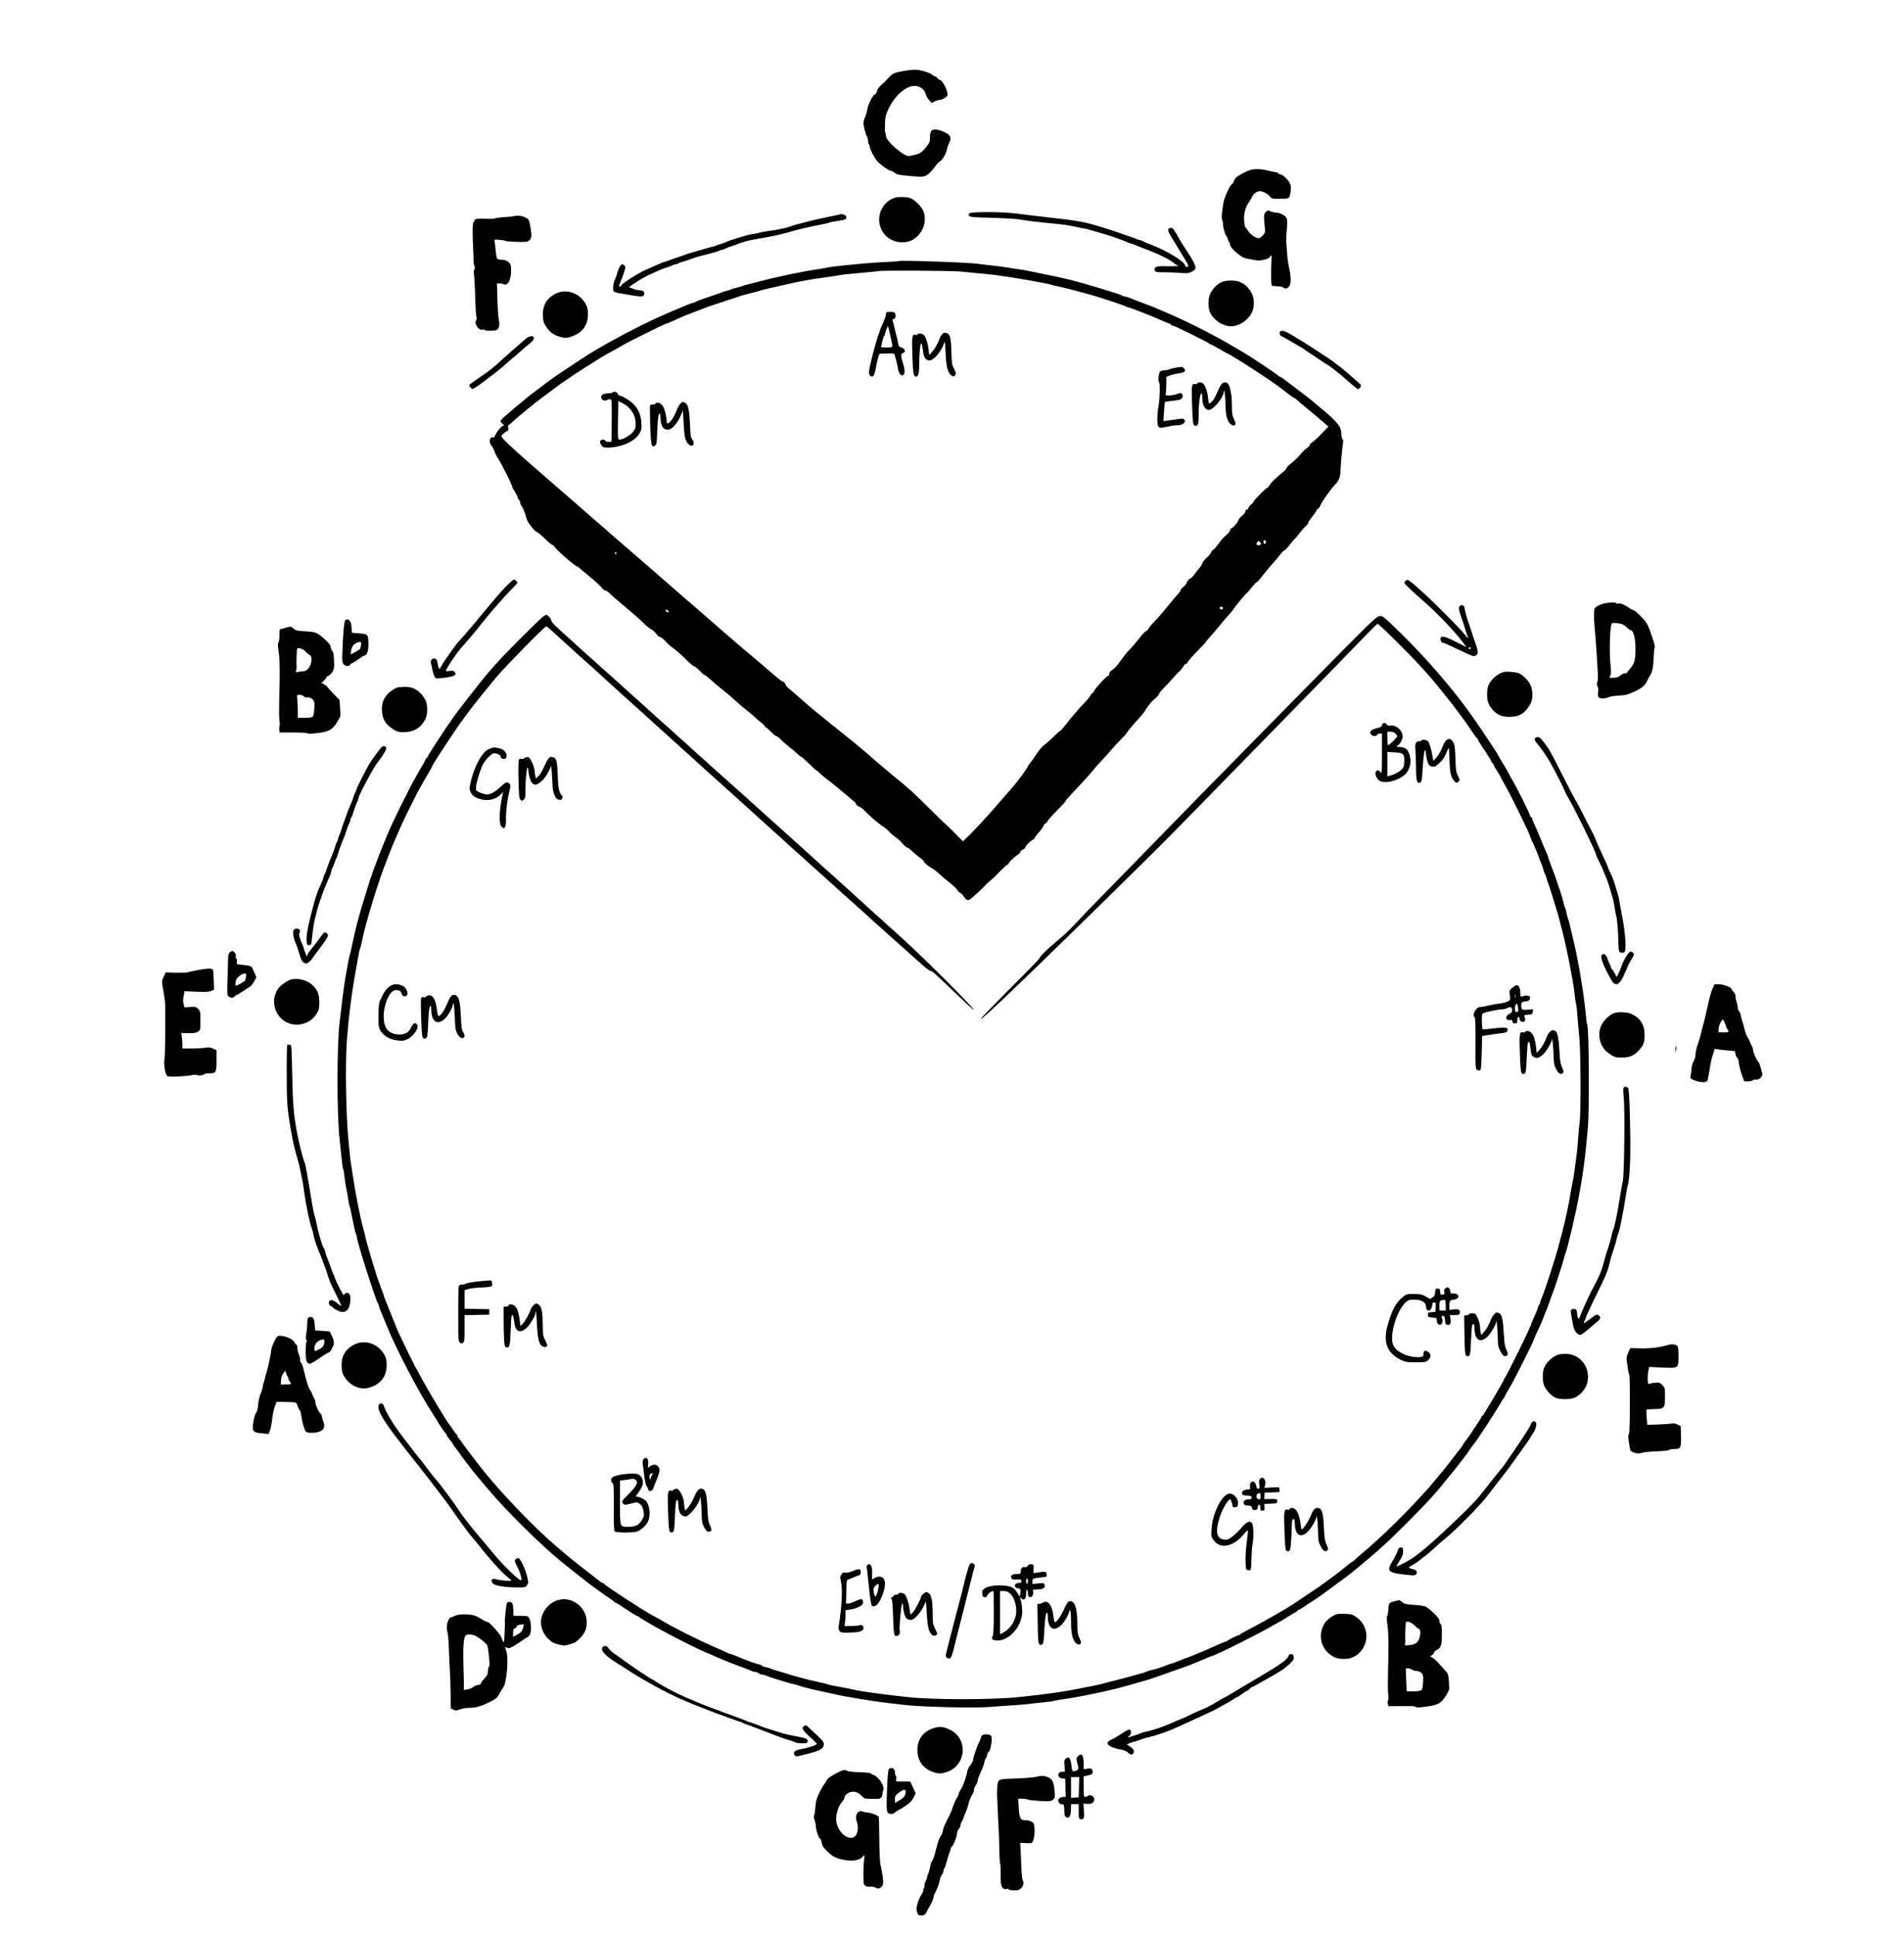 <?xml version="1.0" encoding="utf-8"?>
<svg version="1.0" width="2119pt" height="2154pt" viewBox="0 0 2119 2154" preserveAspectRatio="xMidYMid meet" xmlns="http://www.w3.org/2000/svg">
  <g transform="translate(0,2154) scale(0.1,-0.1)" fill="#000000" stroke="none">
    <path d="M10080 20754 c-128 -21 -144 -28 -191 -79 -24 -27 -50 -53 -57 -59 -44 -36 -72 -72 -72 -91 0 -12 -10 -27 -22 -34 -29 -15 -75 -109 -88 -178 -5 -29 -16 -66 -25 -82 -8 -17 -15 -44 -15 -61 0 -36 28 -140 41 -154 5 -6 9 -25 9 -42 0 -18 5 -36 10 -39 6 -3 10 -15 10 -26 0 -25 44 -112 79 -157 28 -36 133 -112 155 -112 7 0 26 -10 42 -22 29 -23 52 -27 247 -42 99 -8 124 6 207 116 19 26 44 51 55 56 24 11 75 103 75 134 0 12 10 41 22 65 30 60 19 89 -46 121 -28 14 -68 27 -91 30 -58 6 -75 -13 -75 -86 0 -53 -4 -61 -50 -117 -51 -61 -65 -68 -180 -91 -55 -12 -260 166 -260 224 0 16 -3 32 -7 36 -5 4 -6 48 -4 98 3 80 8 100 40 169 75 156 208 266 307 252 53 -7 98 -46 107 -92 4 -16 19 -45 36 -63 l29 -33 36 18 c20 9 47 17 59 17 22 0 65 24 79 44 19 26 -45 168 -78 175 -10 2 -25 12 -32 22 -7 11 -18 19 -24 19 -7 0 -21 8 -32 18 -25 22 -122 52 -179 56 -23 2 -76 -3 -117 -10z"/>
    <path d="M13914 19649 c-43 -12 -146 -69 -162 -88 -7 -9 -18 -28 -23 -43 -6 -16 -15 -28 -20 -28 -15 0 -81 -142 -91 -195 -21 -119 -26 -180 -15 -205 5 -14 9 -31 8 -39 -4 -22 21 -115 34 -131 8 -8 17 -27 20 -43 4 -15 11 -30 16 -33 5 -3 9 -15 9 -27 0 -23 58 -83 119 -125 31 -22 60 -30 173 -48 48 -8 136 13 151 37 7 11 14 19 17 19 3 0 2 -44 -1 -98 -6 -106 -3 -231 6 -240 3 -3 30 -6 61 -7 30 -1 60 -7 66 -13 19 -19 45 -14 66 12 22 29 21 110 -2 210 -8 33 -18 102 -21 151 -4 50 -8 110 -10 135 -2 25 1 86 6 135 6 50 6 103 1 119 -10 35 -64 67 -120 71 -20 1 -50 8 -65 15 -25 12 -30 11 -49 -8 -23 -23 -25 -41 -13 -157 7 -67 6 -72 -20 -103 -15 -18 -36 -32 -46 -32 -35 0 -97 44 -119 82 -12 21 -25 38 -29 38 -5 0 -11 30 -14 67 -7 73 9 146 43 198 28 42 36 56 50 86 6 14 27 33 45 42 29 14 37 14 76 1 24 -9 55 -29 68 -45 21 -28 28 -30 85 -30 33 1 74 1 89 1 15 -1 34 5 41 12 16 17 28 98 19 139 -7 38 -83 119 -112 119 -12 0 -21 4 -21 10 0 5 -17 12 -37 15 -21 3 -60 12 -88 19 -58 16 -147 19 -191 5z"/>
    <path d="M9959 19340 c-127 -38 -203 -182 -165 -312 32 -112 128 -183 246 -183 76 0 119 18 174 71 73 71 99 190 61 279 -23 53 -105 131 -152 144 -44 12 -126 13 -164 1z"/>
    <path d="M10786 19165 c-15 -40 -4 -42 252 -48 136 -4 272 -12 302 -17 72 -14 265 -37 415 -50 66 -6 157 -20 202 -30 45 -11 89 -20 98 -20 9 0 37 -6 63 -14 26 -8 74 -22 107 -31 100 -28 188 -57 222 -71 17 -8 35 -14 40 -14 4 -1 26 -9 48 -20 22 -11 46 -19 53 -20 7 0 20 -4 30 -9 9 -5 62 -26 117 -47 171 -64 294 -126 343 -171 7 -7 18 -13 23 -13 5 0 9 -3 9 -7 0 -5 -52 -6 -115 -5 -121 4 -145 -3 -145 -39 0 -23 23 -30 101 -28 35 1 110 -2 167 -6 87 -7 109 -5 142 10 22 10 41 26 44 39 7 26 -26 90 -103 206 -32 47 -71 110 -87 140 -16 30 -31 57 -34 60 -3 3 -10 14 -16 25 -6 11 -22 20 -35 20 -16 0 -25 -6 -27 -20 -2 -22 -2 -23 88 -170 122 -199 139 -228 134 -237 -10 -16 -32 -8 -38 15 -11 43 -215 165 -376 225 -30 11 -68 27 -85 36 -16 9 -36 16 -43 16 -7 0 -20 4 -30 9 -9 5 -37 16 -62 24 -25 8 -90 31 -145 50 -87 31 -190 63 -315 98 -69 19 -197 41 -320 54 -152 17 -334 39 -495 59 -165 22 -520 22 -529 1z"/>
    <path d="M9275 19139 c-49 -11 -121 -26 -160 -34 -38 -8 -104 -23 -145 -35 -41 -11 -93 -25 -115 -30 -22 -6 -49 -15 -60 -20 -28 -12 -156 -39 -245 -51 -41 -5 -88 -13 -105 -19 -16 -5 -52 -12 -80 -16 -49 -6 -231 -62 -290 -89 -16 -7 -43 -17 -60 -21 -16 -4 -34 -10 -40 -14 -5 -4 -26 -11 -45 -15 -19 -4 -55 -13 -80 -21 -25 -8 -79 -23 -120 -35 -41 -11 -84 -24 -95 -29 -11 -5 -56 -21 -100 -35 -44 -15 -89 -30 -100 -35 -11 -5 -31 -12 -45 -15 -14 -4 -52 -19 -85 -35 -33 -15 -89 -40 -125 -55 -75 -32 -259 -150 -267 -171 -6 -16 -23 -19 -23 -3 0 5 9 29 19 52 10 23 27 68 37 100 17 54 17 58 1 75 -26 26 -49 5 -70 -64 -9 -32 -24 -73 -32 -91 -20 -41 -28 -114 -16 -132 5 -8 31 -18 58 -22 26 -4 93 -15 149 -25 112 -19 134 -16 134 20 0 26 -16 36 -58 37 -15 0 -46 8 -70 18 l-43 17 58 40 c64 45 151 92 228 124 28 12 64 28 80 35 17 7 43 17 59 21 16 4 41 13 55 20 14 8 33 14 42 14 8 0 19 4 25 8 5 5 29 14 54 21 25 6 54 16 65 20 46 20 116 41 220 66 61 15 114 31 120 36 5 5 16 9 25 9 8 0 27 6 42 14 14 8 43 19 65 26 21 6 47 15 58 20 64 26 124 43 197 56 249 43 274 49 458 101 69 19 206 50 285 64 33 6 72 15 88 21 15 6 64 16 110 22 73 11 82 14 85 34 3 16 -4 25 -23 32 -14 5 -27 10 -28 9 -1 0 -42 -9 -92 -20z"/>
    <path d="M5719 19135 c-3 -2 -47 -7 -98 -10 -52 -3 -101 -10 -110 -14 -9 -5 -56 -7 -106 -5 -100 3 -125 -1 -125 -21 0 -7 -5 -15 -11 -17 -11 -4 -12 -139 -3 -298 3 -41 4 -96 4 -123 0 -26 4 -56 10 -68 8 -15 8 -24 0 -34 -7 -9 -9 -29 -5 -53 3 -21 8 -103 11 -183 6 -195 11 -287 18 -298 4 -5 1 -21 -6 -36 -10 -22 -9 -32 7 -61 18 -34 53 -52 74 -39 6 3 11 1 11 -4 0 -14 115 -14 140 -1 25 13 34 66 21 116 -5 21 -12 120 -15 219 l-5 181 25 2 c14 1 34 -3 45 -9 50 -26 90 48 87 160 -1 55 -5 65 -31 87 -20 17 -41 24 -72 24 -23 0 -47 6 -52 13 -6 6 -13 48 -17 92 -3 44 -9 89 -12 101 -5 20 -2 21 53 16 32 -2 63 -8 68 -12 9 -7 154 -14 224 -11 31 1 58 25 64 57 6 36 -20 186 -35 196 -41 27 -72 38 -111 38 -24 0 -46 -2 -48 -5z"/>
    <path d="M9998 18635 c-2 -2 -66 -7 -143 -10 -77 -4 -185 -11 -240 -16 -200 -18 -380 -38 -395 -43 -8 -3 -60 -12 -115 -21 -86 -12 -183 -30 -275 -49 -14 -3 -59 -12 -100 -21 -100 -21 -179 -39 -275 -65 -132 -35 -160 -42 -170 -44 -5 -1 -14 -4 -20 -7 -5 -4 -35 -12 -65 -19 -30 -7 -59 -16 -65 -20 -5 -4 -26 -11 -45 -15 -19 -4 -39 -10 -44 -13 -5 -2 -68 -25 -140 -49 -72 -24 -143 -50 -158 -58 -14 -8 -31 -15 -38 -15 -7 0 -26 -6 -43 -14 -18 -8 -61 -26 -97 -41 -36 -14 -74 -30 -85 -35 -11 -5 -38 -16 -60 -26 -210 -88 -589 -283 -805 -414 -8 -5 -35 -21 -60 -36 -40 -25 -240 -156 -295 -194 -12 -8 -46 -31 -76 -51 -30 -20 -89 -63 -131 -95 -43 -33 -98 -75 -124 -94 -26 -19 -52 -40 -58 -45 -6 -6 -47 -40 -91 -75 -44 -36 -87 -72 -95 -80 -9 -8 -39 -35 -68 -59 -29 -24 -52 -49 -52 -55 0 -6 10 -20 23 -31 18 -16 19 -20 6 -23 -20 -4 -75 -71 -89 -107 -6 -17 -16 -25 -24 -22 -36 14 -49 -55 -17 -89 10 -11 24 -38 32 -60 7 -21 21 -51 31 -66 10 -14 32 -53 49 -85 16 -32 39 -74 49 -93 27 -51 70 -145 70 -156 0 -5 14 -29 30 -54 16 -25 30 -52 30 -61 0 -9 7 -22 15 -29 8 -7 15 -22 15 -33 0 -11 6 -28 14 -36 15 -17 39 -77 59 -148 12 -40 94 -143 115 -143 5 0 43 -31 83 -70 39 -38 80 -72 91 -76 10 -3 18 -9 18 -14 0 -17 230 -220 249 -220 4 0 21 -12 39 -27 17 -16 72 -61 121 -102 50 -40 102 -89 116 -107 14 -19 34 -34 43 -34 9 0 33 -16 52 -36 19 -20 96 -86 170 -147 74 -62 162 -139 195 -172 33 -33 76 -69 95 -78 19 -10 44 -33 55 -50 11 -18 30 -33 43 -35 12 -2 39 -23 59 -47 20 -24 58 -58 84 -75 27 -17 86 -69 133 -116 46 -46 89 -84 96 -84 6 0 25 -12 40 -27 63 -62 76 -73 85 -73 4 0 36 -26 70 -57 35 -32 87 -76 116 -98 29 -22 71 -56 94 -77 76 -69 186 -163 218 -186 17 -13 46 -37 63 -55 17 -18 47 -43 67 -57 20 -14 37 -31 37 -37 0 -7 5 -13 11 -13 5 0 32 -22 58 -50 26 -27 54 -50 62 -50 7 0 30 -17 49 -37 20 -21 65 -60 100 -88 36 -27 76 -62 91 -77 15 -16 31 -28 37 -28 5 0 43 -34 85 -75 41 -41 78 -75 82 -75 4 0 19 -12 34 -27 29 -29 56 -51 131 -108 25 -19 54 -42 64 -51 11 -10 45 -38 75 -63 31 -25 70 -58 86 -73 17 -15 33 -28 36 -28 4 0 9 -9 12 -20 3 -11 21 -27 40 -35 19 -8 45 -27 58 -42 39 -45 171 -159 205 -176 16 -8 48 -35 71 -60 22 -24 57 -54 77 -66 20 -13 52 -43 72 -67 20 -24 43 -44 51 -44 7 0 31 -17 52 -37 21 -21 59 -53 84 -71 26 -18 47 -37 47 -43 0 -13 56 -60 89 -76 14 -6 50 -33 78 -60 29 -26 87 -75 128 -108 41 -33 77 -68 80 -78 4 -9 18 -23 31 -30 14 -7 31 -24 37 -37 7 -12 22 -29 33 -37 19 -12 25 -10 65 22 44 36 119 107 150 142 9 10 35 34 58 53 23 19 52 46 64 59 51 56 110 111 118 111 5 0 12 7 16 17 7 19 77 84 104 97 10 5 21 17 25 28 3 11 17 23 30 28 13 5 24 16 24 24 0 15 74 86 89 86 5 0 12 8 16 18 3 11 26 41 51 68 24 27 47 59 50 72 4 12 12 22 19 22 8 0 17 9 20 20 4 12 51 66 106 120 54 55 99 104 99 108 0 5 15 25 33 44 17 19 80 86 139 149 59 63 120 132 137 154 16 22 60 72 98 111 37 39 86 93 108 120 22 27 65 74 96 104 31 30 61 63 66 73 12 22 57 76 134 161 31 33 63 72 70 86 25 46 83 117 117 141 17 13 35 34 38 45 3 12 25 40 49 63 25 23 70 72 102 109 32 37 66 73 76 80 10 8 29 31 43 53 13 22 28 37 33 35 4 -3 14 7 22 22 7 15 55 69 106 120 51 52 93 97 93 100 0 4 23 32 51 62 28 30 75 87 106 125 31 39 74 89 96 111 21 23 44 51 51 62 15 28 137 175 151 184 7 4 31 32 54 62 24 30 48 56 56 58 7 2 38 36 68 76 31 41 80 99 109 131 29 31 69 78 88 104 19 25 40 47 47 47 7 0 30 24 51 53 21 28 47 59 56 67 10 8 39 41 64 75 26 33 57 68 69 78 13 10 23 24 23 32 0 7 20 38 45 68 25 31 45 60 45 66 0 6 9 16 20 23 11 7 20 18 20 25 0 11 57 104 80 130 5 7 20 27 33 45 12 18 37 48 55 66 43 44 60 87 61 158 1 58 15 219 27 300 4 26 2 44 -5 48 -6 4 -11 26 -12 49 -1 95 -38 140 -279 338 -19 16 -42 35 -50 43 -8 7 -78 61 -155 119 -77 59 -152 115 -167 127 -14 11 -31 20 -36 20 -6 0 -12 4 -14 8 -4 11 -306 213 -399 267 -10 6 -55 32 -101 59 -87 52 -121 71 -253 141 -186 98 -334 169 -500 240 -60 25 -119 50 -130 56 -11 5 -69 27 -130 49 -60 23 -124 47 -142 55 -17 8 -40 15 -50 15 -10 0 -23 4 -29 9 -10 9 -74 30 -279 92 -260 78 -327 95 -590 148 -82 16 -170 35 -195 40 -25 6 -70 13 -100 16 -30 4 -75 11 -100 16 -25 5 -106 16 -180 24 -74 8 -146 17 -160 19 -83 16 -880 43 -892 31z m682 -115 c267 -25 392 -38 425 -44 17 -3 64 -10 105 -15 130 -18 440 -73 484 -87 11 -4 48 -13 81 -20 78 -17 162 -38 255 -64 41 -11 98 -27 125 -34 75 -20 358 -114 377 -126 10 -5 22 -10 28 -10 14 0 284 -106 357 -140 34 -16 73 -32 87 -36 14 -3 26 -10 26 -14 0 -4 12 -11 28 -15 33 -8 396 -187 400 -197 2 -5 8 -8 14 -8 5 0 52 -25 103 -55 52 -30 96 -55 99 -55 10 0 211 -126 381 -239 126 -84 149 -100 257 -183 48 -38 92 -68 97 -68 5 0 11 -3 13 -8 2 -4 59 -53 128 -109 69 -56 149 -124 179 -151 l55 -48 -79 -82 c-43 -45 -90 -88 -104 -95 -14 -7 -25 -19 -23 -25 1 -7 -15 -24 -36 -39 -21 -15 -55 -49 -76 -76 -21 -26 -63 -66 -92 -88 -30 -22 -54 -46 -54 -53 0 -8 -16 -27 -35 -43 -82 -66 -148 -130 -156 -151 -5 -12 -17 -25 -26 -29 -21 -7 -153 -143 -153 -156 0 -5 -11 -18 -24 -28 -14 -11 -28 -28 -31 -39 -4 -11 -13 -20 -21 -20 -8 0 -14 -9 -14 -19 0 -11 -15 -32 -34 -46 -19 -14 -39 -38 -44 -53 -10 -30 -66 -92 -82 -92 -6 0 -10 -8 -10 -19 0 -10 -21 -35 -46 -56 -25 -21 -61 -62 -81 -91 -19 -29 -46 -60 -59 -69 -13 -8 -24 -21 -24 -28 0 -7 -22 -35 -50 -61 -27 -26 -50 -55 -50 -63 0 -9 -15 -33 -32 -53 -18 -21 -44 -54 -58 -73 -14 -20 -35 -41 -48 -46 -13 -6 -28 -24 -33 -39 -5 -16 -23 -39 -39 -51 -17 -12 -30 -28 -30 -36 0 -8 -15 -29 -33 -47 -18 -18 -68 -78 -112 -133 -44 -55 -108 -129 -142 -164 -35 -36 -65 -72 -68 -80 -3 -9 -16 -23 -29 -31 -13 -8 -39 -33 -56 -55 -54 -69 -103 -126 -145 -169 -22 -23 -62 -75 -90 -115 -27 -40 -62 -79 -77 -87 -29 -15 -52 -49 -44 -63 3 -5 -1 -8 -8 -7 -17 1 -152 -146 -161 -175 -4 -10 -10 -19 -15 -19 -5 0 -16 -12 -24 -27 -8 -16 -44 -59 -80 -96 -36 -38 -66 -70 -66 -72 0 -2 -12 -16 -27 -32 -16 -16 -57 -66 -91 -111 -35 -45 -68 -82 -72 -82 -5 0 -40 -31 -78 -69 -38 -38 -83 -78 -101 -89 -17 -10 -57 -57 -87 -103 -31 -46 -64 -93 -74 -104 -10 -11 -19 -24 -21 -30 -12 -31 -110 -165 -177 -241 -43 -49 -143 -163 -222 -254 -80 -91 -185 -204 -234 -253 l-89 -87 -99 100 c-54 55 -101 100 -103 100 -3 0 -78 73 -168 163 -163 162 -256 247 -351 322 -28 22 -65 52 -81 66 -17 15 -66 57 -110 94 -44 36 -107 91 -140 120 -33 29 -90 77 -126 107 -36 29 -95 76 -130 105 -35 29 -125 100 -199 160 -74 59 -171 139 -216 177 -160 141 -206 181 -223 193 -10 7 -24 26 -31 42 -7 17 -16 28 -21 26 -4 -3 -32 15 -61 40 -29 25 -69 58 -88 74 -19 16 -68 58 -108 93 -41 34 -90 76 -110 93 -39 31 -215 182 -317 271 -109 94 -240 209 -251 219 -6 5 -87 75 -180 155 -92 80 -193 168 -224 195 -70 62 -98 87 -235 204 -60 52 -112 97 -115 100 -3 4 -21 19 -40 35 -19 16 -64 55 -100 86 -36 32 -175 153 -310 270 -135 117 -263 229 -286 249 -22 20 -67 59 -99 86 -33 28 -165 143 -295 256 -228 200 -320 289 -320 307 0 12 41 48 64 56 14 5 17 13 12 36 -3 17 -2 30 2 30 4 0 30 21 57 47 47 44 262 221 309 253 19 13 186 139 211 158 18 14 279 187 289 192 6 3 22 12 36 21 112 73 178 113 255 154 50 27 106 58 125 70 41 26 464 235 475 235 4 0 23 7 43 16 21 9 55 25 77 34 22 10 56 25 75 34 19 8 67 27 105 41 39 14 79 29 90 34 33 15 214 77 310 107 50 15 95 30 100 33 10 6 108 33 185 51 25 6 52 13 60 17 8 4 40 12 70 19 30 7 98 22 150 34 139 32 218 49 280 59 30 6 71 13 90 16 19 3 85 13 145 21 61 8 130 19 155 24 25 5 131 16 235 25 105 9 195 18 200 20 25 8 801 4 895 -5z m3410 -3010 c0 -11 -7 -20 -15 -20 -8 0 -15 9 -15 20 0 11 7 20 15 20 8 0 15 -9 15 -20z m-61 -9 c9 -15 7 -20 -11 -24 -28 -8 -37 -1 -31 23 7 25 29 26 42 1z m-7169 -117 c0 -8 -5 -12 -10 -9 -6 4 -8 11 -5 16 9 14 15 11 15 -7z m6750 -609 c0 -8 -6 -15 -14 -15 -17 0 -28 14 -19 24 12 12 33 6 33 -9z m-6174 -30 c14 -13 13 -15 -5 -15 -12 0 -21 6 -21 15 0 8 3 15 6 15 3 0 12 -7 20 -15z"/>
    <path d="M9860 18043 c0 -14 -13 -53 -29 -87 -42 -91 -79 -203 -122 -375 -43 -171 -46 -202 -23 -222 29 -24 47 2 61 86 7 43 20 97 27 119 l14 41 78 3 c42 2 81 -1 85 -5 8 -8 35 -115 46 -180 3 -17 13 -39 24 -49 16 -14 21 -15 35 -3 18 15 13 71 -12 147 -20 61 -18 89 7 95 33 9 21 50 -18 61 -29 9 -33 15 -39 55 -4 26 -11 56 -15 69 -5 13 -15 53 -23 90 -8 37 -17 75 -21 85 -5 11 -2 17 8 17 19 0 29 25 21 56 -5 21 -12 24 -55 24 -46 0 -49 -1 -49 -27z m53 -258 c27 -118 30 -108 -38 -110 -33 -1 -63 0 -66 1 -8 4 20 116 32 129 5 5 9 15 9 22 0 8 7 30 16 51 l16 37 8 -30 c4 -16 15 -61 23 -100z"/>
    <path d="M10483 17818 c-11 -13 -24 -34 -28 -48 -13 -45 -53 -114 -84 -147 l-30 -33 -6 58 c-8 71 -30 139 -52 164 -17 19 -73 25 -73 7 0 -6 -8 -8 -19 -4 -40 12 -44 -13 -37 -233 7 -201 13 -232 42 -232 24 0 34 37 34 128 0 115 11 242 21 242 8 0 14 -25 24 -103 7 -54 33 -87 68 -87 48 0 130 95 162 188 11 32 13 23 19 -109 7 -150 21 -207 60 -242 22 -20 35 -18 50 5 7 12 3 29 -16 65 -24 44 -26 60 -30 193 -5 154 -15 194 -52 204 -30 8 -31 8 -53 -16z"/>
    <path d="M13082 17449 c-29 -5 -62 -14 -72 -19 -10 -6 -34 -10 -53 -10 -19 0 -39 -6 -45 -12 -18 -22 -26 -106 -12 -123 14 -17 7 -198 -10 -285 -5 -25 -9 -79 -10 -121 0 -86 11 -105 57 -96 98 20 133 26 169 26 54 1 94 31 78 58 -13 20 -18 20 -148 0 l-89 -13 7 105 c4 58 9 107 11 109 2 3 37 8 77 12 40 4 81 11 91 15 27 11 38 39 23 60 -11 16 -15 16 -59 1 -26 -9 -66 -16 -89 -16 -37 0 -40 2 -34 23 3 12 6 59 6 103 l0 81 43 17 c23 8 65 19 92 22 72 10 90 27 59 58 -17 18 -16 17 -92 5z"/>
    <path d="M13338 17283 c-10 -2 -18 -8 -18 -13 0 -4 -8 -6 -18 -3 -40 10 -44 -14 -35 -238 7 -181 10 -213 25 -222 12 -8 21 -7 32 2 13 11 16 35 16 124 0 114 17 240 32 231 4 -3 8 -20 8 -37 0 -92 28 -147 74 -147 51 0 163 138 167 205 3 53 18 -72 18 -156 1 -109 20 -179 58 -208 27 -22 53 -18 53 8 0 9 -9 34 -20 56 -16 32 -20 59 -20 143 0 133 -23 239 -55 254 -33 15 -63 -6 -87 -60 -42 -98 -59 -129 -83 -152 -14 -13 -27 -21 -30 -18 -3 2 -8 34 -11 69 -8 74 -36 144 -63 159 -11 5 -21 9 -23 9 -2 -1 -11 -3 -20 -6z"/>
    <path d="M6816 17173 c-3 -4 -26 -8 -51 -9 -25 -1 -52 -7 -60 -14 -39 -32 5 -84 51 -60 12 7 30 10 39 7 13 -6 15 -34 13 -238 l-3 -232 -27 -3 c-15 -1 -32 4 -39 12 -14 17 -41 18 -56 3 -15 -15 8 -63 32 -73 34 -12 122 -5 195 16 97 28 173 78 206 135 24 40 26 52 22 121 -6 94 -36 159 -101 219 -41 38 -121 83 -146 83 -5 0 -13 9 -16 20 -6 20 -44 28 -59 13z m185 -170 c49 -54 71 -104 73 -169 1 -52 -3 -65 -28 -98 -29 -38 -112 -86 -151 -86 -19 0 -20 6 -17 214 l3 215 47 -24 c26 -13 59 -36 73 -52z"/>
    <path d="M7571 17048 c-12 -12 -28 -42 -38 -67 -30 -81 -78 -151 -103 -151 -5 0 -10 6 -10 13 -1 64 -24 155 -46 184 -25 33 -66 45 -79 23 -3 -5 -17 -10 -30 -10 -13 0 -26 -4 -30 -9 -3 -5 -2 -105 1 -221 8 -226 14 -253 54 -228 16 10 19 29 24 142 5 148 14 216 27 216 5 0 9 -21 10 -47 1 -99 37 -146 102 -129 34 8 94 82 123 153 13 32 24 56 25 53 0 -3 4 -70 8 -150 7 -118 12 -153 29 -187 21 -40 51 -61 72 -48 16 10 12 47 -7 68 -15 15 -19 46 -24 161 -7 169 -21 229 -55 245 -32 14 -30 15 -53 -11z"/>
    <path d="M13619 18410 c-61 -18 -115 -68 -149 -136 -28 -57 -28 -165 1 -219 43 -82 143 -145 229 -145 88 0 187 64 231 150 31 61 31 158 1 215 -50 96 -128 146 -226 144 -34 0 -73 -4 -87 -9z"/>
    <path d="M6203 18281 c-110 -44 -168 -134 -161 -255 3 -62 8 -78 40 -126 41 -61 84 -90 165 -111 43 -10 60 -10 95 1 137 42 202 126 201 255 0 57 -6 79 -27 117 -65 113 -199 165 -313 119z"/>
    <path d="M14245 17850 c-8 -13 3 -50 15 -50 4 0 55 -27 112 -61 142 -83 142 -83 148 -89 3 -3 48 -34 100 -67 52 -34 100 -66 106 -71 6 -6 24 -17 41 -25 28 -15 162 -120 213 -168 51 -47 128 -109 136 -109 5 0 15 10 23 22 12 20 10 24 -21 52 -20 17 -66 58 -103 91 -37 33 -86 73 -109 90 -23 16 -43 32 -46 36 -6 7 -152 105 -260 174 -41 26 -86 55 -100 64 -14 8 -34 21 -45 27 -11 6 -50 30 -87 53 -66 40 -110 51 -123 31z"/>
    <path d="M5855 17774 c-96 -82 -216 -187 -274 -240 -89 -83 -138 -122 -254 -200 -53 -36 -100 -70 -103 -76 -4 -5 3 -19 14 -30 19 -20 20 -20 63 9 24 15 49 31 54 36 162 122 218 166 255 200 25 23 70 62 100 87 30 25 73 61 95 82 22 20 58 51 80 68 46 36 55 48 55 73 0 26 -49 21 -85 -9z"/>
    <path d="M5660 15044 c-34 -32 -105 -110 -158 -173 -53 -64 -104 -123 -112 -133 -8 -9 -35 -42 -60 -73 -43 -54 -198 -234 -210 -245 -33 -28 -201 -265 -216 -305 -10 -26 -23 -16 -29 23 -11 61 -15 70 -36 75 -26 7 -52 -20 -44 -47 4 -12 10 -41 15 -66 11 -62 27 -99 44 -106 8 -3 56 1 106 8 101 14 127 31 100 63 -11 13 -24 16 -58 11 -37 -5 -43 -3 -38 9 7 20 93 152 123 190 13 17 27 35 31 40 4 6 39 46 78 90 38 44 88 102 110 130 51 66 184 227 198 241 6 6 33 37 61 70 27 32 82 92 122 132 40 41 73 76 73 78 0 3 -9 14 -19 25 -19 20 -19 20 -81 -37z"/>
    <path d="M15642 15078 c-7 -7 -12 -17 -12 -23 0 -11 103 -109 230 -218 136 -117 369 -364 435 -462 l23 -33 -97 49 c-117 60 -167 77 -183 61 -16 -16 -1 -62 20 -62 10 0 86 -34 170 -75 84 -41 161 -75 172 -75 10 0 26 7 35 16 19 19 15 45 -22 149 -14 39 -31 90 -38 115 -7 25 -18 56 -23 70 -17 40 -52 162 -52 180 0 38 -43 53 -60 20 -8 -15 -3 -42 25 -122 20 -57 41 -120 46 -142 5 -21 14 -47 20 -58 21 -39 1 -28 -34 19 -36 48 -335 349 -457 459 -169 152 -174 156 -198 132z m728 -748 c0 -5 -7 -10 -16 -10 -8 0 -12 5 -9 10 3 6 10 10 16 10 5 0 9 -4 9 -10z"/>
    <path d="M17870 14830 c-47 -7 -100 -31 -119 -54 -14 -17 -15 -105 -2 -241 11 -116 29 -383 34 -500 2 -38 -2 -78 -7 -87 -7 -12 -6 -24 3 -42 9 -16 11 -39 7 -67 -4 -26 -2 -46 5 -55 15 -18 72 -18 112 0 18 8 70 16 117 18 73 4 96 10 165 42 93 44 119 66 146 121 10 22 28 54 39 71 21 32 32 98 35 209 1 39 5 77 9 86 8 18 -8 75 -55 203 -25 66 -40 90 -96 147 -37 38 -72 69 -79 69 -7 0 -33 13 -57 30 -55 37 -95 52 -117 45 -10 -3 -21 -1 -25 5 -7 11 -46 11 -115 0z m171 -230 c19 -5 48 -23 64 -40 16 -16 35 -30 42 -30 29 0 52 -80 54 -185 2 -138 -8 -183 -53 -235 -21 -23 -38 -47 -38 -51 0 -5 -11 -9 -24 -9 -14 0 -38 -11 -54 -25 -22 -19 -41 -25 -75 -25 l-45 0 11 29 c8 21 8 54 1 113 -16 129 -7 425 13 461 6 10 61 9 104 -3z"/>
    <path d="M 6030 14668 C 5939 14587 5608 14255 5525 14160 C 5503 14134 5458 14083 5425 14046 C 5392 14008 5299 13891 5217 13786 C 5042 13559 5062 13585 5025 13530 C 5009 13505 4993 13483 4990 13480 C 4987 13477 4981 13468 4975 13459 C 4970 13450 4940 13405 4909 13359 C 4816 13220 4760 13130 4760 13120 C 4760 13114 4756 13110 4751 13110 C 4746 13110 4738 13100 4734 13088 C 4730 13075 4716 13048 4703 13027 C 4625 12903 4482 12628 4355 12355 C 4323 12288 4235 12072 4203 11985 C 4189 11947 4172 11902 4165 11885 C 4158 11869 4149 11844 4145 11830 C 4142 11816 4135 11796 4130 11785 C 4125 11774 4117 11749 4111 11730 C 4106 11711 4085 11643 4065 11580 C 4004 11390 3948 11177 3915 11010 C 3906 10969 3895 10921 3890 10905 C 3885 10888 3876 10848 3871 10815 C 3866 10782 3859 10744 3856 10730 C 3845 10686 3813 10462 3797 10310 C 3794 10285 3787 10227 3781 10180 C 3748 9919 3748 9142 3780 8860 C 3785 8819 3794 8733 3800 8670 C 3806 8607 3814 8548 3817 8540 C 3826 8519 3825 8522 3834 8445 C 3838 8407 3847 8348 3855 8315 C 3862 8282 3871 8230 3875 8200 C 3878 8170 3885 8136 3890 8125 C 3895 8114 3903 8080 3908 8050 C 3914 8020 3926 7961 3935 7920 C 3944 7879 3953 7841 3954 7835 C 3955 7830 3958 7821 3961 7815 C 3965 7810 3971 7787 3974 7765 C 3978 7743 3988 7705 3995 7680 C 4003 7655 4019 7601 4031 7560 C 4068 7430 4194 7055 4201 7050 C 4205 7047 4212 7031 4216 7015 C 4222 6989 4242 6938 4270 6875 C 4275 6864 4291 6826 4305 6790 C 4411 6526 4663 6046 4821 5805 C 4842 5772 4863 5738 4867 5730 C 4882 5701 4955 5595 4962 5592 C 4967 5590 4970 5584 4970 5578 C 4970 5569 4984 5550 5030 5493 C 5036 5486 5040 5478 5040 5475 C 5040 5472 5057 5448 5078 5421 C 5098 5395 5122 5363 5130 5350 C 5144 5330 5195 5262 5258 5181 C 5285 5147 5382 5031 5410 4999 C 5418 4990 5436 4969 5449 4954 C 5628 4739 6016 4356 6244 4169 C 6326 4102 6561 3917 6602 3888 C 6614 3879 6652 3852 6685 3828 C 6718 3804 6765 3771 6790 3755 C 6815 3738 6837 3722 6838 3718 C 6840 3713 6846 3710 6852 3710 C 6857 3710 6887 3693 6918 3671 C 7023 3600 7087 3560 7098 3560 C 7104 3560 7110 3557 7112 3552 C 7114 3548 7149 3525 7190 3502 C 7231 3478 7272 3455 7280 3450 C 7288 3444 7311 3432 7330 3422 C 7349 3412 7401 3384 7445 3360 C 7578 3288 7860 3150 7874 3150 C 7876 3150 7911 3135 7952 3116 C 8034 3079 8172 3023 8270 2989 C 8306 2976 8346 2960 8360 2953 C 8374 2946 8394 2940 8405 2940 C 8416 2940 8434 2933 8444 2925 C 8455 2917 8472 2910 8483 2910 C 8493 2910 8516 2904 8533 2896 C 8551 2888 8599 2872 8640 2860 C 8681 2848 8733 2832 8755 2825 C 8777 2817 8811 2809 8830 2805 C 8849 2802 8874 2795 8885 2790 C 8907 2780 9001 2755 9095 2735 C 9281 2693 9348 2679 9370 2675 C 9605 2632 9770 2607 9920 2590 C 9972 2584 10031 2577 10050 2575 C 10228 2551 10853 2536 11020 2551 C 11072 2555 11185 2564 11270 2569 C 11355 2574 11436 2581 11450 2584 C 11464 2586 11529 2594 11595 2600 C 11661 2607 11719 2614 11723 2617 C 11728 2620 11775 2628 11828 2636 C 12028 2663 12383 2739 12555 2790 C 12588 2800 12651 2818 12695 2830 C 12739 2842 12782 2854 12790 2857 C 12798 2860 12886 2891 12985 2925 C 13212 3005 13250 3018 13275 3030 C 13286 3035 13324 3051 13360 3065 C 13396 3080 13439 3098 13457 3106 C 13474 3114 13491 3120 13494 3120 C 13521 3120 14050 3385 14175 3462 C 14192 3472 14216 3485 14230 3492 C 14244 3499 14285 3523 14322 3547 C 14359 3571 14400 3595 14414 3602 C 14428 3608 14440 3617 14440 3622 C 14440 3626 14444 3630 14450 3630 C 14459 3630 14522 3669 14547 3690 C 14554 3695 14561 3700 14564 3700 C 14568 3700 14724 3805 14745 3823 C 14751 3827 14784 3852 14820 3878 C 14856 3903 14887 3927 14890 3930 C 14893 3933 14902 3940 14912 3945 C 14927 3954 15021 4026 15066 4063 C 15326 4277 15431 4371 15640 4580 C 15817 4757 15903 4848 15974 4930 C 15995 4955 16022 4986 16034 5000 C 16046 5014 16082 5059 16115 5100 C 16148 5141 16181 5181 16189 5189 C 16196 5197 16228 5238 16259 5279 C 16290 5321 16317 5357 16320 5360 C 16323 5363 16339 5385 16355 5410 C 16372 5435 16391 5461 16397 5468 C 16430 5503 16651 5842 16710 5948 C 16718 5963 16728 5977 16732 5980 C 16736 5983 16744 5997 16749 6010 C 16755 6024 16769 6049 16779 6065 C 16789 6082 16807 6113 16820 6135 C 16856 6197 17060 6603 17060 6612 C 17060 6620 17120 6754 17144 6800 C 17151 6814 17167 6854 17180 6890 C 17193 6926 17206 6960 17210 6965 C 17214 6971 17229 7011 17244 7055 C 17259 7099 17275 7144 17280 7155 C 17294 7184 17397 7499 17405 7540 C 17409 7559 17416 7581 17420 7590 C 17441 7631 17546 8079 17575 8250 C 17582 8291 17593 8352 17599 8385 C 17616 8487 17640 8660 17650 8768 C 17656 8824 17665 8916 17670 8973 C 17690 9166 17685 10108 17664 10142 C 17661 10147 17656 10174 17654 10203 C 17629 10478 17570 10838 17505 11105 C 17497 11138 17484 11196 17475 11233 C 17467 11271 17456 11309 17451 11318 C 17446 11327 17439 11355 17435 11380 C 17431 11405 17424 11430 17420 11435 C 17416 11441 17409 11461 17405 11480 C 17398 11518 17363 11632 17350 11665 C 17345 11676 17338 11696 17335 11710 C 17331 11724 17319 11760 17308 11790 C 17297 11820 17284 11854 17280 11865 C 17276 11876 17263 11910 17251 11940 C 17240 11971 17230 11999 17230 12003 C 17230 12010 17212 12053 17180 12125 C 17175 12136 17159 12174 17145 12210 C 17116 12282 17097 12325 17069 12386 C 17059 12408 17050 12432 17050 12438 C 17050 12445 17046 12450 17040 12450 C 17035 12450 17030 12456 17030 12463 C 17030 12480 16889 12763 16836 12854 C 16813 12893 16791 12932 16788 12941 C 16784 12951 16759 12994 16731 13039 C 16703 13083 16680 13122 16680 13125 C 16680 13137 16491 13423 16360 13606 C 16171 13873 15863 14229 15592 14493 C 15391 14689 15389 14691 15350 14685 C 15314 14679 15267 14634 14432 13785 C 14292 13642 14050 13397 13896 13240 C 13525 12864 13184 12515 12745 12064 C 12547 11861 12313 11622 12225 11532 C 12137 11442 12029 11330 11985 11282 C 11941 11235 11887 11180 11865 11160 C 11751 11059 11590.558 10930.832 11564.558 10874.832 C 11550.558 10844.832 10906.87 10216.426 10916.87 10204.426 C 10936.87 10180.426 12907 12122 13040 12260 C 13075 12296 13205 12429 13329 12555 C 13792 13028 14073 13315 14375 13625 C 14546 13800 14775 14036 14886 14149 C 14996 14262 15140 14410 15205 14478 C 15270 14545 15327 14600 15332 14600 C 15347 14600 15684 14267 15811 14126 C 15841 14093 15872 14059 15880 14050 C 15917 14011 16050 13849 16163 13705 C 16201 13657 16297 13527 16319 13495 C 16334 13473 16366 13426 16391 13390 C 16415 13354 16438 13324 16443 13322 C 16447 13320 16450 13314 16450 13309 C 16450 13305 16467 13275 16489 13243 C 16570 13122 16600 13073 16600 13061 C 16600 13055 16605 13050 16610 13050 C 16616 13050 16620 13044 16620 13038 C 16620 13031 16638 12998 16660 12965 C 16682 12932 16700 12902 16700 12899 C 16700 12895 16723 12852 16751 12803 C 16816 12691 17030 12254 17030 12233 C 17030 12229 17039 12208 17049 12186 C 17085 12110 17108 12055 17131 11990 C 17143 11954 17157 11921 17161 11915 C 17164 11910 17171 11889 17175 11870 C 17179 11851 17188 11826 17195 11815 C 17202 11804 17211 11779 17215 11760 C 17219 11741 17226 11719 17231 11710 C 17235 11702 17258 11634 17280 11560 C 17302 11486 17326 11409 17332 11391 C 17338 11372 17349 11332 17356 11303 C 17364 11274 17376 11224 17385 11192 C 17410 11098 17458 10875 17480 10755 C 17486 10722 17497 10659 17505 10615 C 17513 10571 17522 10506 17526 10470 C 17529 10434 17535 10392 17540 10375 C 17545 10359 17551 10300 17555 10245 C 17559 10190 17568 10083 17576 10006 C 17592 9846 17596 9194 17581 9064 C 17575 9020 17568 8939 17564 8884 C 17561 8830 17554 8756 17550 8720 C 17526 8532 17511 8423 17506 8410 C 17503 8402 17494 8352 17485 8300 C 17464 8166 17422 7966 17390 7845 C 17378 7801 17362 7740 17354 7710 C 17321 7574 17190 7170 17155 7093 C 17147 7076 17140 7055 17140 7047 C 17140 7038 17136 7029 17131 7026 C 17126 7023 17119 7008 17115 6993 C 17109 6968 17094 6932 17054 6843 C 17046 6826 17040 6810 17040 6807 C 17040 6787 16760 6217 16748 6212 C 16744 6210 16740 6203 16740 6198 C 16740 6188 16604 5953 16558 5882 C 16548 5867 16533 5840 16523 5823 C 16514 5805 16503 5790 16498 5790 C 16494 5790 16490 5786 16490 5781 C 16490 5776 16462 5731 16428 5680 C 16393 5629 16361 5580 16355 5571 C 16350 5562 16330 5536 16313 5513 C 16295 5491 16280 5469 16280 5466 C 16280 5463 16274 5452 16266 5443 C 16258 5433 16210 5371 16159 5305 C 16109 5239 16060 5177 16051 5168 C 16042 5159 16031 5145 16025 5138 C 16014 5123 15921 5012 15905 4994 C 15669 4728 15373 4437 15160 4260 C 15119 4226 15080 4192 15074 4184 C 15068 4176 15060 4170 15056 4170 C 15052 4170 15025 4151 14997 4128 C 14910 4056 14917 4061 14802 3976 C 14694 3896 14668 3878 14529 3786 C 14472 3748 14413 3708 14398 3698 C 14316 3643 14020 3474 13875 3401 C 13837 3381 13804 3362 13802 3358 C 13800 3353 13794 3350 13789 3350 C 13774 3350 13666 3296 13662 3288 C 13660 3283 13654 3280 13648 3280 C 13639 3280 13545 3240 13435 3190 C 13413 3180 13375 3164 13350 3154 C 13325 3144 13286 3128 13263 3118 C 13240 3108 13218 3100 13215 3100 C 13211 3100 13194 3094 13177 3086 C 13117 3061 13035 3030 13026 3030 C 13022 3030 13004 3024 12987 3016 C 12944 2997 12827 2960 12811 2960 C 12804 2960 12784 2954 12767 2946 C 12749 2938 12717 2927 12695 2922 C 12673 2916 12621 2902 12580 2890 C 12539 2878 12460 2858 12405 2844 C 12350 2831 12291 2816 12274 2810 C 12257 2805 12210 2794 12169 2786 C 12128 2778 12059 2764 12015 2756 C 11821 2717 11665 2695 11345 2661 C 11050 2629 10383 2629 10095 2661 C 10046 2667 9987 2673 9965 2676 C 9792 2695 9565 2727 9515 2740 C 9493 2745 9450 2754 9420 2760 C 9308 2779 9209 2799 9201 2805 C 9196 2808 9161 2817 9123 2824 C 9021 2846 8839 2893 8765 2918 C 8749 2924 8701 2938 8660 2950 C 8619 2962 8578 2975 8569 2980 C 8560 2985 8536 2992 8516 2995 C 8496 2999 8480 3006 8480 3010 C 8480 3014 8465 3020 8448 3024 C 8430 3027 8390 3040 8360 3051 C 8330 3063 8287 3079 8265 3087 C 8243 3096 8207 3111 8184 3121 C 8161 3131 8138 3140 8131 3140 C 8125 3140 8112 3144 8102 3149 C 8085 3158 8047 3176 7945 3220 C 7761 3300 7471 3446 7360 3515 C 7341 3526 7301 3549 7271 3564 C 7174 3614 6728 3904 6722 3921 C 6720 3926 6714 3930 6709 3930 C 6703 3930 6694 3935 6687 3940 C 6680 3946 6599 4009 6505 4081 C 6412 4154 6333 4216 6330 4220 C 6327 4223 6300 4246 6270 4271 C 6073 4430 5803 4695 5540 4989 C 5532 4998 5503 5033 5475 5065 C 5448 5098 5423 5127 5420 5130 C 5405 5143 5182 5432 5150 5480 C 5142 5493 5125 5515 5113 5530 C 5100 5545 5090 5562 5090 5568 C 5090 5574 5087 5580 5083 5582 C 5078 5584 5062 5605 5045 5630 C 5029 5655 5011 5680 5006 5685 C 4970 5728 4742 6108 4674 6240 C 4652 6281 4633 6317 4630 6320 C 4619 6331 4410 6764 4410 6775 C 4410 6778 4402 6800 4391 6823 C 4381 6846 4356 6908 4336 6960 C 4316 7012 4293 7070 4285 7088 C 4277 7106 4270 7125 4270 7131 C 4270 7137 4264 7156 4256 7173 C 4242 7204 4183 7370 4182 7380 C 4181 7386 4178 7398 4156 7465 C 4147 7493 4132 7540 4124 7570 C 4115 7600 4102 7648 4094 7675 C 4086 7703 4072 7754 4064 7790 C 4056 7826 4045 7869 4040 7885 C 4012 7978 3955 8271 3925 8470 C 3918 8522 3909 8579 3906 8595 C 3903 8612 3898 8650 3895 8680 C 3892 8710 3885 8782 3879 8840 C 3851 9123 3841 9698 3860 9960 C 3880 10226 3913 10491 3961 10750 C 3972 10813 3986 10890 3991 10920 C 3996 10950 4004 10984 4010 10995 C 4015 11006 4023 11040 4029 11070 C 4040 11133 4066 11235 4111 11390 C 4148 11522 4233 11783 4268 11875 C 4279 11903 4301 11961 4318 12005 C 4359 12113 4375 12152 4430 12275 C 4440 12297 4460 12344 4476 12380 C 4502 12438 4640 12716 4668 12765 C 4674 12776 4711 12840 4749 12907 C 4788 12974 4820 13031 4820 13035 C 4820 13038 4829 13053 4839 13068 C 4849 13083 4879 13129 4905 13170 C 4953 13245 5107 13476 5122 13495 C 5127 13501 5155 13539 5185 13580 C 5215 13621 5243 13660 5248 13665 C 5252 13671 5292 13720 5335 13775 C 5379 13830 5439 13904 5469 13940 C 5499 13976 5529 14011 5534 14018 C 5628 14130 6059 14569 6077 14570 C 6083 14570 6095 14564 6102 14558 C 6109 14551 6183 14484 6265 14410 C 6348 14336 6417 14272 6420 14269 C 6423 14266 6463 14230 6510 14189 C 6556 14148 6629 14084 6670 14045 C 6712 14007 6788 13937 6840 13890 C 6892 13843 6962 13780 6995 13750 C 7029 13720 7096 13659 7145 13615 C 7194 13571 7264 13508 7300 13475 C 7336 13442 7406 13379 7455 13335 C 7504 13291 7598 13206 7665 13145 C 7731 13085 7826 12999 7875 12955 C 7924 12911 7991 12850 8025 12820 C 8058 12790 8126 12729 8175 12685 C 8224 12641 8271 12598 8280 12590 C 8289 12582 8336 12539 8385 12495 C 8434 12451 8481 12408 8490 12400 C 8499 12392 8544 12351 8590 12310 C 8637 12269 8706 12206 8745 12170 C 8784 12134 8853 12071 8900 12030 C 8986 11953 9173 11785 9245 11720 C 9292 11676 9483 11506 9595 11406 C 9638 11367 9704 11308 9740 11275 C 9776 11242 9838 11186 9879 11150 C 9919 11114 9962 11076 9974 11065 C 9987 11054 10017 11027 10042 11005 C 10066 10983 10144 10913 10215 10850 C 10309 10765 10349 10735 10369 10735 C 10389 10735 10836.776 10288.919 10836.776 10305.919 C 10836.776 10326.919 10313 10857 10015 11125 C 9966 11169 9898 11230 9865 11260 C 9832 11291 9790 11329 9771 11345 C 9752 11362 9732 11380 9726 11385 C 9715 11396 9516 11577 9445 11641 C 9423 11661 9306 11766 9185 11875 C 8962 12076 8834 12191 8725 12290 C 8691 12320 8604 12399 8530 12465 C 8456 12531 8344 12632 8280 12690 C 8216 12748 8130 12824 8090 12860 C 8049 12896 8009 12932 8000 12940 C 7991 12948 7919 13013 7840 13084 C 7760 13155 7691 13218 7685 13224 C 7680 13230 7637 13269 7590 13309 C 7543 13350 7501 13389 7495 13394 C 7490 13400 7447 13439 7400 13479 C 7353 13520 7310 13559 7305 13564 C 7299 13570 7254 13611 7205 13655 C 7155 13699 7065 13780 7005 13835 C 6854 13972 6796 14024 6709 14100 C 6669 14136 6629 14172 6620 14180 C 6611 14188 6564 14231 6514 14274 C 6465 14318 6420 14359 6415 14364 C 6409 14370 6384 14393 6360 14415 C 6205 14551 6132 14623 6136 14633 C 6141 14648 6097 14700 6079 14700 C 6071 14700 6049 14685 6030 14668 Z"/>
    <path d="M3844 14642 c-14 -9 -28 -163 -34 -375 -3 -82 0 -100 15 -117 21 -24 63 -26 71 -5 4 8 11 15 16 15 6 0 39 20 75 45 35 25 68 45 73 45 24 0 40 47 40 117 0 115 -3 119 -102 127 l-83 7 -2 56 c-3 71 -33 109 -69 85z m176 -256 c0 -32 -13 -76 -23 -76 -6 0 -18 -6 -26 -13 -9 -7 -28 -18 -42 -24 l-27 -12 5 41 c8 55 46 92 101 97 6 0 12 -5 12 -13z"/>
    <path d="M3190 14559 c-14 -4 -37 -11 -52 -14 -27 -5 -28 -7 -28 -73 0 -37 -5 -73 -11 -79 -8 -8 -8 -32 0 -84 6 -41 11 -94 11 -119 1 -25 2 -74 3 -110 1 -36 -1 -166 -5 -290 -3 -124 -3 -245 2 -270 5 -25 5 -51 1 -58 -4 -7 -5 -26 -3 -42 l4 -29 149 0 c83 1 155 -4 162 -9 8 -6 48 -5 113 3 142 17 178 43 250 183 3 7 3 51 -1 99 l-7 86 -67 69 c-36 38 -68 74 -69 79 -2 5 -18 17 -34 25 l-31 16 27 24 c14 14 26 29 26 35 0 5 11 15 25 21 14 6 35 27 46 45 18 29 20 46 17 122 -2 67 -7 94 -20 108 -10 11 -18 31 -18 45 0 19 -17 41 -62 83 -87 78 -104 86 -221 92 -89 5 -105 8 -128 29 -26 25 -38 27 -79 13z m210 -267 c14 -16 33 -31 42 -35 42 -15 29 -118 -19 -163 -18 -17 -38 -24 -64 -24 -20 0 -45 -3 -55 -7 -14 -5 -16 -3 -9 13 4 10 7 28 6 39 -4 38 1 200 6 208 10 17 68 -3 93 -31z m-20 -497 c7 -9 20 -15 29 -14 35 3 51 -2 72 -23 19 -21 20 -32 17 -102 -4 -57 -9 -82 -21 -91 -9 -6 -48 -11 -89 -11 l-73 1 -2 105 c-1 58 -4 115 -6 128 -4 19 0 22 28 22 18 0 38 -7 45 -15z"/>
    <path d="M16725 14062 c-68 -24 -135 -86 -161 -148 -8 -19 -14 -63 -14 -99 0 -76 15 -117 60 -169 53 -59 102 -81 190 -81 109 0 171 38 230 140 32 55 33 152 2 216 -23 46 -65 92 -117 124 -31 19 -153 30 -190 17z"/>
    <path d="M4426 13893 c-28 -7 -87 -46 -112 -74 -45 -49 -64 -101 -64 -169 1 -104 37 -167 130 -226 38 -24 56 -29 115 -29 108 0 188 47 236 139 31 57 31 166 2 221 -52 96 -130 146 -227 144 -34 -1 -70 -4 -80 -6z"/>
    <path d="M15393 13493 c-7 -2 -13 -13 -13 -23 0 -13 -14 -21 -57 -31 -62 -15 -85 -38 -67 -66 15 -24 62 -29 70 -9 3 9 17 16 30 16 l24 0 0 -227 c0 -209 -1 -226 -16 -205 -18 27 -40 28 -53 4 -12 -23 9 -74 40 -96 54 -38 194 -7 276 60 71 58 91 168 47 259 -17 37 -50 55 -102 55 -35 1 -36 2 -18 15 32 24 56 68 56 103 0 65 -70 128 -135 120 -24 -3 -36 1 -44 14 -11 18 -17 20 -38 11z m137 -113 c11 -11 20 -25 20 -32 0 -13 -88 -98 -101 -98 -5 0 -9 34 -9 75 l0 75 35 0 c22 0 43 -8 55 -20z m87 -235 c10 -14 13 -38 11 -82 -4 -58 -7 -65 -42 -95 -21 -18 -62 -40 -92 -49 l-54 -17 0 137 0 136 81 -5 c65 -4 83 -9 96 -25z"/>
    <path d="M17083 13324 c-3 -9 -2 -22 3 -29 5 -7 30 -39 56 -71 26 -33 71 -100 101 -149 49 -84 177 -335 177 -348 0 -3 19 -38 43 -79 72 -124 297 -585 297 -609 0 -6 15 -41 34 -78 19 -36 45 -93 57 -126 13 -33 26 -64 30 -70 5 -9 47 -142 70 -225 5 -19 14 -66 20 -104 5 -38 12 -72 14 -76 10 -16 26 -191 26 -288 1 -59 5 -113 11 -119 15 -18 55 -16 62 3 18 46 1 236 -38 429 -8 39 -17 90 -21 115 -3 25 -10 59 -15 75 -5 17 -19 64 -31 105 -12 41 -28 86 -34 100 -30 60 -55 118 -55 125 0 4 -17 44 -39 88 -53 113 -81 176 -96 217 -7 19 -29 64 -49 100 -19 36 -59 112 -87 170 -29 58 -63 123 -77 145 -14 22 -83 153 -153 291 -138 274 -143 282 -207 367 -32 42 -50 57 -68 57 -14 0 -27 -7 -31 -16z"/>
    <path d="M16091 13301 c-11 -11 -29 -47 -42 -81 -12 -33 -39 -80 -59 -103 l-38 -42 -7 40 c-14 85 -36 160 -52 177 -18 20 -68 24 -78 7 -4 -6 -13 -8 -21 -5 -7 3 -21 -2 -30 -12 -14 -14 -16 -30 -10 -112 3 -52 6 -143 6 -201 0 -117 13 -154 47 -133 15 9 19 30 24 120 9 153 20 244 30 238 5 -3 9 -19 9 -36 0 -16 7 -54 15 -83 12 -39 22 -54 38 -59 40 -10 51 -6 93 32 42 38 62 68 89 136 8 22 17 37 19 35 2 -2 6 -67 8 -144 5 -142 14 -180 56 -227 19 -22 26 -22 46 -2 14 14 14 20 -8 62 -21 41 -24 65 -28 192 -3 108 -9 153 -21 176 -24 47 -55 56 -86 25z"/>
    <path d="M4233 13214 c-10 -14 -35 -47 -56 -75 -21 -27 -51 -72 -68 -100 -41 -70 -139 -263 -139 -274 -1 -6 -9 -28 -20 -50 -11 -22 -19 -45 -20 -51 0 -6 -12 -38 -26 -70 -15 -33 -30 -70 -35 -84 -4 -14 -20 -56 -34 -95 -15 -38 -31 -86 -36 -105 -6 -19 -17 -49 -25 -67 -8 -17 -14 -37 -14 -45 0 -8 -4 -18 -9 -23 -5 -6 -14 -28 -20 -50 -13 -44 -13 -43 -61 -160 -17 -44 -36 -96 -42 -115 -5 -19 -14 -39 -19 -45 -5 -5 -9 -15 -9 -23 0 -8 -9 -36 -21 -61 -56 -123 -68 -158 -125 -386 -32 -128 -45 -202 -42 -255 3 -51 5 -55 28 -55 24 0 25 2 36 110 6 61 18 142 28 180 24 99 55 207 66 227 6 10 10 23 10 28 0 11 73 191 89 220 5 9 12 31 16 50 4 19 11 40 15 45 4 6 13 27 20 48 7 22 18 51 26 65 8 15 14 33 14 40 0 10 30 92 81 217 4 11 13 37 19 58 7 22 18 51 26 65 8 15 14 35 14 44 0 9 4 19 9 22 5 3 12 18 15 33 8 31 43 128 57 155 5 10 9 23 9 30 0 26 160 327 203 383 80 104 112 159 104 179 -10 24 -44 19 -64 -10z"/>
    <path d="M5465 13216 c-52 -19 -75 -39 -113 -96 -45 -68 -88 -172 -112 -274 -17 -68 -17 -83 -6 -110 17 -41 43 -62 95 -81 93 -33 191 -12 249 52 l23 25 -6 -23 c-36 -157 -45 -321 -19 -357 36 -52 58 -19 55 83 -2 70 19 238 39 305 15 52 12 78 -10 90 -25 13 -33 9 -102 -55 -30 -28 -73 -57 -97 -65 -37 -12 -48 -11 -96 4 -30 9 -59 25 -64 34 -15 29 15 150 67 274 25 57 101 138 130 138 34 0 72 -18 72 -34 0 -22 32 -36 53 -25 37 21 7 91 -46 108 -59 17 -82 19 -112 7z"/>
    <path d="M5848 13113 c-10 -2 -18 -8 -18 -12 0 -5 -11 -6 -24 -4 -13 3 -27 -1 -31 -7 -4 -7 -7 -72 -6 -144 5 -255 7 -286 24 -303 15 -15 18 -15 36 1 16 15 19 30 18 89 -2 100 14 267 24 267 5 0 9 -14 9 -31 0 -17 7 -55 16 -85 26 -89 70 -96 144 -22 38 38 87 124 92 160 2 23 15 -134 17 -208 1 -88 30 -161 66 -170 13 -3 29 -3 34 1 12 7 15 45 4 45 -5 0 -16 19 -25 43 -12 30 -18 82 -21 182 -4 146 -14 190 -49 200 -43 14 -55 1 -112 -125 -13 -31 -37 -69 -53 -84 l-28 -28 -6 23 c-4 13 -8 38 -8 54 -2 61 -55 169 -80 164 -3 -1 -14 -3 -23 -6z"/>
    <path d="M3269 11194 c-15 -18 -2 -99 25 -156 9 -18 26 -69 39 -113 18 -63 28 -83 49 -95 25 -13 29 -13 54 6 15 11 32 29 38 40 6 10 34 48 62 84 72 94 114 156 114 173 0 20 -24 39 -41 32 -8 -3 -33 -34 -56 -68 -23 -34 -58 -79 -77 -100 -19 -22 -41 -52 -49 -68 l-14 -30 -16 43 c-10 24 -17 47 -17 52 0 4 -7 22 -15 39 -30 66 -42 113 -32 129 25 38 -34 68 -64 32z"/>
    <path d="M2556 10944 c-11 -10 -17 -36 -18 -77 -1 -34 -2 -91 -3 -127 -9 -264 -9 -272 10 -286 25 -18 50 -18 65 1 7 8 17 15 22 15 5 0 37 19 71 42 34 24 70 47 80 53 11 5 31 31 45 56 l26 46 -23 54 c-13 30 -27 59 -33 65 -5 7 -45 15 -88 19 -78 7 -80 8 -74 31 4 13 1 31 -6 39 -7 8 -9 22 -6 31 7 19 -19 54 -40 54 -7 0 -20 -7 -28 -16z m184 -248 c0 -32 -13 -76 -23 -76 -6 0 -18 -6 -26 -13 -9 -7 -29 -18 -44 -25 -28 -12 -28 -12 -25 26 1 26 11 45 30 64 38 36 88 50 88 24z"/>
    <path d="M18129 10942 c-35 -43 -57 -82 -79 -141 -13 -34 -31 -78 -40 -97 l-18 -33 -23 44 c-13 25 -27 45 -31 45 -5 0 -8 6 -8 13 0 6 -6 24 -14 39 -8 14 -19 42 -25 61 -15 43 -33 60 -56 51 -36 -14 -1 -113 101 -291 42 -73 91 -50 141 67 11 25 28 65 39 90 10 25 31 64 47 87 29 44 29 56 -2 73 -14 7 -22 5 -32 -8z"/>
    <path d="M2205 10749 c-55 -11 -107 -22 -115 -26 -8 -3 -67 -5 -130 -4 l-116 3 -23 -49 c-22 -49 -22 -49 -5 -143 9 -52 18 -111 20 -130 8 -69 3 -604 -5 -644 -12 -57 8 -174 33 -188 20 -11 193 -4 276 12 26 5 50 5 56 -1 12 -10 71 -1 80 12 3 5 30 9 59 9 70 0 75 9 75 148 l0 109 -40 18 c-29 13 -49 16 -77 10 -21 -4 -89 -8 -150 -9 l-113 -1 0 41 c0 23 -3 62 -6 86 l-6 46 79 -2 c60 -1 85 3 106 17 27 17 27 19 27 123 0 99 -1 106 -26 131 -23 23 -31 25 -88 21 l-63 -4 -10 37 c-7 26 -6 54 1 90 l11 52 130 -6 c99 -4 138 -2 164 9 l33 14 -4 109 c-1 60 -6 112 -10 116 -14 14 -68 12 -163 -6z"/>
    <path d="M3236 10643 c-29 -8 -95 -51 -123 -81 -105 -113 -74 -307 62 -387 119 -69 276 -30 349 88 26 42 30 58 30 125 0 90 -17 135 -74 190 -61 59 -163 86 -244 65z"/>
    <path d="M4321 10554 c-22 -19 -49 -56 -61 -82 -12 -26 -26 -56 -33 -67 -16 -29 -22 -255 -8 -297 26 -78 104 -132 208 -143 53 -6 70 -4 109 15 73 36 134 134 102 166 -21 21 -43 8 -63 -37 -27 -58 -72 -82 -145 -77 -109 8 -160 72 -160 200 0 116 48 246 104 283 31 20 83 10 92 -19 10 -33 23 -44 44 -39 47 12 22 95 -36 119 -60 25 -109 18 -153 -22z"/>
    <path d="M19057 10537 c-13 -30 -36 -113 -51 -185 -15 -72 -36 -162 -47 -199 -11 -37 -24 -88 -29 -113 -5 -25 -20 -76 -34 -115 -14 -38 -26 -90 -26 -114 0 -26 -8 -57 -21 -77 -13 -22 -22 -56 -25 -95 -2 -33 -6 -64 -9 -69 -12 -20 10 -40 60 -55 66 -19 109 -19 124 -1 6 7 18 62 27 122 8 60 25 138 37 172 l21 64 36 -6 c19 -3 69 -8 112 -12 l76 -7 7 -34 c3 -19 12 -36 19 -39 8 -3 16 -29 19 -63 4 -32 18 -90 33 -130 l26 -71 44 0 c23 0 46 5 49 10 3 6 21 10 40 10 24 0 39 7 53 25 20 26 20 26 0 98 -11 39 -24 74 -29 75 -14 6 -59 106 -59 133 0 14 -6 33 -14 44 -7 11 -17 31 -21 45 -4 13 -16 36 -26 50 -10 14 -26 57 -35 95 -9 39 -20 77 -24 85 -4 9 -11 34 -15 57 -3 23 -13 47 -21 54 -8 6 -14 24 -14 39 0 15 -7 47 -15 70 -8 24 -13 51 -10 59 3 9 -6 28 -20 43 -14 15 -25 31 -25 36 0 19 -90 52 -139 52 l-50 0 -24 -53z m153 -416 c0 -8 7 -22 16 -32 24 -27 10 -36 -48 -34 l-53 2 3 42 c1 24 12 55 24 72 l22 30 18 -33 c9 -18 17 -39 18 -47z"/>
    <path d="M16831 10551 c-33 -27 -34 -30 -28 -82 7 -54 6 -55 -26 -71 -17 -9 -57 -19 -89 -22 -31 -3 -85 -13 -120 -22 -34 -9 -75 -16 -91 -16 -48 1 -97 -84 -66 -115 9 -9 11 -92 10 -291 -2 -238 0 -280 13 -291 8 -7 23 -11 33 -9 16 3 18 21 23 192 l5 190 75 12 c41 7 103 16 137 20 50 5 64 10 69 26 12 38 -8 43 -129 30 -61 -7 -121 -13 -132 -14 -18 -3 -20 4 -23 84 -2 75 0 88 15 96 25 13 182 46 213 44 14 0 40 6 59 15 28 13 35 13 42 2 17 -28 9 -54 -21 -67 -53 -24 -48 -78 7 -69 16 3 23 -1 25 -17 2 -15 10 -21 28 -21 22 0 25 5 26 34 0 19 5 36 12 39 7 2 12 -5 12 -16 0 -25 24 -45 47 -40 18 4 22 28 9 60 -7 14 0 17 41 20 45 3 48 5 51 32 l4 29 -61 -6 c-65 -5 -71 -1 -71 53 0 29 15 40 55 40 27 0 48 22 43 47 -4 19 -44 24 -85 9 -22 -7 -23 -5 -23 41 -1 50 -17 83 -41 83 -8 0 -29 -13 -48 -29z m36 -108 c-3 -10 -5 -4 -5 12 0 17 2 24 5 18 2 -7 2 -21 0 -30z m29 -150 c-3 -7 -12 -13 -21 -13 -19 0 -21 70 -3 88 10 10 15 5 21 -25 4 -20 5 -43 3 -50z"/>
    <path d="M5034 10468 c-12 -6 -30 -29 -39 -52 -41 -94 -57 -126 -84 -157 -34 -38 -39 -33 -50 59 -13 106 -48 160 -96 148 -14 -4 -25 -10 -25 -15 0 -4 -11 -6 -24 -4 -15 3 -25 -1 -30 -12 -3 -9 -3 -109 1 -222 7 -218 13 -244 53 -223 16 8 19 27 24 142 6 153 14 218 27 218 5 0 9 -19 9 -42 0 -132 66 -178 148 -104 38 35 92 129 92 162 0 10 3 14 8 10 4 -4 10 -71 13 -149 5 -119 9 -149 27 -184 21 -40 51 -61 72 -48 15 9 12 38 -7 65 -14 20 -19 56 -24 175 -7 157 -20 215 -56 233 -11 6 -26 6 -39 0z"/>
    <path d="M17975 10273 c-53 -14 -119 -73 -151 -135 -44 -87 -27 -208 39 -280 13 -14 44 -39 68 -54 38 -25 53 -29 119 -29 89 0 136 21 194 85 48 54 58 81 59 165 2 112 -48 191 -148 236 -38 18 -132 24 -180 12z"/>
    <path d="M17254 10065 c-12 -8 -27 -29 -34 -47 -29 -75 -57 -125 -87 -157 l-31 -35 -6 60 c-14 122 -46 184 -97 184 -16 0 -29 -5 -29 -11 0 -6 -8 -8 -19 -4 -40 12 -44 -12 -36 -235 6 -165 11 -212 22 -222 11 -8 19 -9 31 -1 14 8 18 36 23 171 4 88 10 165 13 171 15 24 23 7 29 -61 5 -58 11 -77 28 -90 32 -27 65 -22 107 17 40 35 101 137 103 171 3 42 17 -88 19 -180 2 -83 7 -107 27 -147 26 -50 43 -62 68 -53 20 8 19 29 -4 78 -14 30 -21 73 -25 161 -8 152 -22 222 -46 235 -25 13 -32 13 -56 -5z"/>
    <path d="M3197 9914 c-4 -4 -7 -149 -6 -323 0 -253 4 -343 19 -451 28 -202 61 -361 106 -510 9 -30 20 -77 25 -105 6 -27 14 -70 20 -95 6 -25 17 -92 24 -150 22 -156 63 -353 85 -405 5 -11 12 -36 15 -55 13 -69 35 -136 91 -267 8 -17 14 -34 14 -38 0 -4 6 -21 14 -38 8 -18 19 -48 25 -67 10 -37 36 -112 50 -145 4 -11 34 -71 65 -133 32 -63 55 -116 53 -119 -3 -2 -20 9 -38 25 -40 33 -63 44 -84 36 -25 -10 -18 -53 10 -66 14 -6 25 -14 25 -18 0 -3 20 -17 46 -29 89 -45 142 4 144 135 0 42 -21 68 -48 60 -11 -4 -22 -15 -24 -24 -3 -16 -88 146 -103 198 -4 14 -11 30 -15 35 -3 6 -19 46 -34 90 -16 44 -34 94 -41 110 -7 17 -16 45 -20 63 -4 17 -10 32 -14 32 -10 0 -61 176 -82 285 -5 28 -14 61 -19 75 -5 14 -17 70 -26 125 -9 55 -22 134 -29 175 -7 41 -20 118 -29 170 -9 52 -20 104 -25 115 -23 55 -59 199 -88 350 -35 190 -45 310 -51 630 -7 322 -7 330 -27 333 -12 2 -24 0 -28 -4z"/>
    <path d="M18651 9900 c-1 -8 -4 -26 -7 -40 -5 -22 -4 -23 6 -7 6 10 9 28 7 40 -2 12 -5 15 -6 7z"/>
    <path d="M18067 9435 c-4 -8 -1 -56 4 -107 14 -125 6 -865 -11 -933 -6 -27 -18 -88 -25 -135 -40 -247 -67 -376 -85 -411 -5 -9 -12 -34 -15 -55 -6 -34 -32 -125 -55 -189 -4 -11 -18 -58 -30 -105 -29 -108 -52 -162 -147 -339 -28 -54 -113 -244 -119 -267 -12 -47 -31 -20 -33 45 0 35 -30 51 -60 32 -15 -9 -15 -4 19 -186 10 -52 45 -95 78 -95 9 1 35 17 57 36 22 20 68 58 103 86 62 50 73 69 49 91 -22 20 -31 17 -97 -34 -35 -27 -67 -49 -71 -49 -4 0 -1 12 7 28 7 15 14 30 14 34 0 11 60 140 151 324 76 152 97 209 120 314 6 25 14 54 19 65 12 29 47 144 55 185 4 19 11 40 15 45 11 16 58 251 85 429 8 54 17 101 19 105 14 22 29 203 30 361 2 326 -11 709 -24 725 -16 19 -46 19 -53 0z"/>
    <path d="M5321 7284 c-68 -7 -129 -18 -135 -24 -5 -5 -24 -10 -42 -10 -19 0 -34 -6 -37 -15 -6 -14 -8 -159 -7 -452 0 -133 3 -164 16 -177 12 -12 20 -13 35 -6 17 10 19 23 19 160 l0 149 138 3 137 3 0 30 0 30 -137 3 -138 3 0 103 0 103 38 12 c20 7 80 15 132 17 138 7 142 8 138 47 -2 19 -9 32 -18 33 -8 1 -71 -4 -139 -12z"/>
    <path d="M16085 7207 c-13 -10 -16 -21 -12 -39 6 -22 3 -26 -18 -30 -21 -5 -24 -1 -27 31 -3 31 -7 36 -28 36 -22 0 -25 -5 -28 -43 -2 -29 -9 -45 -20 -49 -9 -4 -20 -11 -24 -17 -5 -8 -14 -7 -30 3 -63 40 -85 46 -164 46 -79 0 -82 -1 -128 -39 -70 -57 -115 -142 -162 -306 -54 -187 -9 -311 142 -386 54 -26 68 -29 171 -29 104 0 113 2 137 24 36 33 34 72 -3 94 -25 15 -30 15 -41 2 -7 -8 -10 -24 -7 -34 11 -45 -143 -37 -236 12 -102 53 -128 110 -109 237 19 136 88 286 154 339 24 19 40 24 89 23 81 -1 129 -30 129 -77 0 -28 13 -45 35 -45 14 0 35 37 35 61 0 23 4 29 21 29 18 0 20 -5 17 -52 l-3 -53 -43 -3 c-40 -3 -43 -5 -40 -30 3 -25 7 -27 51 -30 44 -3 47 -5 47 -31 0 -36 25 -59 48 -44 18 11 21 45 7 76 -5 13 -2 17 13 17 18 0 21 -7 24 -47 3 -42 6 -48 27 -51 32 -5 41 14 34 65 l-6 43 51 0 c42 0 52 3 57 20 11 35 -11 50 -66 43 l-49 -6 0 44 c0 56 8 67 49 71 68 6 70 68 1 68 -35 0 -40 3 -40 23 0 22 -16 47 -30 47 -3 0 -14 -6 -25 -13z m5 -187 l0 -60 -35 0 -35 0 0 54 c0 56 4 62 53 65 14 1 17 -8 17 -59z"/>
    <path d="M5937 7018 c-13 -13 -28 -34 -32 -48 -13 -43 -66 -137 -90 -160 l-23 -22 -6 48 c-16 134 -43 187 -94 192 -22 2 -32 -1 -32 -10 0 -8 -11 -14 -27 -13 l-28 0 0 -135 c0 -74 2 -175 5 -225 4 -76 8 -90 23 -93 39 -8 44 12 50 184 3 91 8 168 12 172 11 12 22 -19 29 -81 10 -101 64 -126 134 -62 40 36 102 139 102 171 0 9 2 15 5 12 2 -2 8 -69 11 -149 8 -154 24 -218 63 -238 22 -12 51 -5 51 13 0 6 -11 34 -25 61 -22 44 -24 63 -25 170 -1 140 -11 193 -41 218 -27 22 -33 22 -62 -5z"/>
    <path d="M16629 6919 c-11 -11 -27 -37 -35 -57 -27 -68 -49 -106 -79 -140 l-30 -34 -6 28 c-4 16 -7 47 -8 69 -1 22 -12 64 -26 93 -22 48 -27 52 -60 52 -19 0 -35 -4 -35 -9 0 -5 -12 -11 -27 -13 l-28 -3 3 -215 c3 -170 7 -218 18 -230 11 -11 19 -12 32 -4 14 10 18 35 23 172 4 88 10 165 13 171 15 23 26 9 26 -31 0 -132 60 -175 141 -101 39 36 98 134 100 170 4 45 17 -92 18 -179 1 -83 5 -103 27 -146 27 -52 43 -65 69 -56 20 8 19 32 -3 76 -14 26 -20 69 -25 160 -9 168 -22 226 -54 239 -32 12 -30 12 -54 -12z"/>
    <path d="M3433 6883 c-8 -3 -13 -24 -13 -56 0 -29 -5 -81 -10 -116 -8 -45 -8 -67 0 -76 7 -8 7 -15 1 -19 -5 -3 -9 -52 -9 -108 -1 -109 10 -138 49 -138 10 0 53 25 96 55 43 30 90 60 104 66 15 6 30 18 33 27 4 9 13 28 21 42 18 29 13 66 -15 126 l-20 41 -75 7 c-42 4 -79 5 -83 2 -4 -2 -8 26 -9 62 -3 79 -24 104 -70 85z m177 -257 c0 -51 -14 -74 -55 -95 -23 -11 -45 -21 -49 -21 -3 0 -6 16 -6 35 0 48 42 89 98 94 6 0 12 -5 12 -13z"/>
    <path d="M3082 6668 c-21 -27 -62 -118 -62 -139 0 -31 -39 -215 -55 -262 -8 -23 -15 -47 -15 -54 0 -6 -5 -24 -11 -40 -6 -15 -13 -42 -14 -58 -2 -17 -13 -53 -25 -80 -12 -28 -24 -81 -27 -120 -3 -38 -11 -77 -18 -85 -17 -21 -32 -74 -40 -141 -8 -73 6 -86 102 -95 l72 -7 15 37 c8 19 20 77 25 128 6 51 19 116 30 143 l19 50 69 -1 c165 -4 150 0 163 -41 7 -21 18 -42 24 -48 7 -5 16 -35 19 -66 8 -64 35 -158 51 -176 6 -7 29 -12 51 -13 125 -2 177 44 143 127 -6 15 -13 39 -15 53 -2 14 -10 30 -16 35 -22 17 -57 94 -57 123 0 15 -6 36 -14 47 -7 11 -17 31 -21 45 -4 14 -16 37 -27 52 -17 24 -37 89 -73 238 -7 30 -18 56 -24 58 -6 2 -11 18 -11 35 0 18 -7 45 -15 61 -8 15 -15 46 -15 67 0 22 -5 39 -10 39 -6 0 -16 12 -23 27 -22 49 -167 94 -195 61z m121 -444 c4 -4 7 -14 7 -22 0 -9 7 -24 17 -34 22 -25 13 -30 -49 -30 l-53 -1 2 47 c2 30 11 58 25 77 l23 30 10 -30 c5 -16 13 -33 18 -37z"/>
    <path d="M3963 6591 c-110 -44 -168 -134 -161 -255 3 -60 9 -79 37 -122 59 -89 169 -138 259 -114 136 36 206 124 205 255 0 57 -6 79 -27 117 -65 113 -199 165 -313 119z"/>
    <path d="M18570 6579 c-108 -30 -193 -41 -305 -39 l-121 2 -23 -49 c-21 -47 -22 -54 -11 -134 6 -46 14 -91 18 -99 10 -25 11 -65 11 -365 0 -180 -4 -296 -11 -309 -10 -18 -8 -39 9 -146 7 -42 11 -46 50 -60 35 -12 50 -12 92 -1 27 7 102 14 166 16 67 2 122 8 128 14 6 6 32 11 58 11 74 0 80 11 77 143 l-3 112 -35 17 c-23 12 -46 16 -65 12 -16 -4 -84 -8 -151 -11 l-121 -4 -7 82 c-4 45 -4 84 -1 87 3 3 41 6 84 6 113 1 121 10 121 138 0 97 -1 100 -30 130 -27 27 -36 29 -78 26 -26 -3 -54 -8 -63 -12 -14 -6 -18 0 -21 36 -2 24 0 67 5 97 l10 54 141 -6 c189 -9 186 -11 186 127 0 71 -4 107 -13 114 -20 17 -59 21 -97 11z"/>
    <path d="M17345 6471 c-66 -21 -135 -84 -161 -147 -8 -19 -14 -63 -14 -99 0 -76 15 -117 59 -168 58 -65 96 -82 186 -82 92 0 138 19 192 78 46 50 66 102 66 172 0 143 -113 256 -253 254 -30 -1 -64 -4 -75 -8z"/>
    <path d="M4220 5915 c-33 -40 27 -153 202 -380 60 -77 111 -144 116 -150 4 -5 50 -64 103 -130 52 -66 150 -192 217 -280 67 -88 125 -164 129 -170 4 -5 22 -30 38 -53 90 -131 215 -301 235 -320 9 -9 34 -40 56 -67 116 -150 273 -324 327 -365 26 -19 47 -39 47 -43 0 -9 -123 1 -163 13 -49 16 -72 -6 -44 -44 18 -25 140 -46 264 -46 99 0 103 1 119 26 16 24 16 30 1 95 -19 80 -73 195 -95 204 -17 6 -42 -12 -42 -31 0 -8 13 -39 29 -69 32 -60 55 -145 39 -145 -28 0 -206 174 -318 311 -69 84 -143 173 -166 198 -63 72 -176 219 -226 296 -39 60 -79 114 -190 260 -13 16 -41 50 -63 76 -22 26 -62 78 -90 115 -27 37 -66 86 -85 109 -19 23 -44 54 -55 69 -11 16 -31 43 -45 60 -14 17 -28 36 -32 41 -4 6 -25 33 -46 60 -100 130 -189 276 -208 340 -11 34 -35 43 -54 20z"/>
    <path d="M17054 5722 c-6 -4 -15 -18 -19 -32 -4 -14 -44 -79 -88 -145 -45 -66 -109 -160 -142 -210 -33 -49 -68 -99 -77 -110 -18 -22 -87 -107 -185 -231 -35 -44 -75 -94 -90 -113 -88 -107 -537 -531 -650 -613 -18 -13 -47 -35 -65 -49 -38 -31 -189 -111 -196 -104 -3 2 13 30 34 62 30 45 38 67 39 103 0 41 -2 45 -25 45 -19 0 -26 -7 -34 -35 -5 -19 -29 -67 -53 -107 -78 -130 -65 -141 194 -167 37 -3 55 -1 63 9 20 24 7 48 -30 57 -63 16 -63 18 -12 46 28 15 66 41 85 57 20 17 48 39 64 50 22 16 132 112 153 135 3 3 39 33 80 67 110 89 389 374 453 461 12 17 63 82 112 146 50 63 99 127 110 142 11 15 34 47 52 71 18 23 44 59 57 80 14 21 51 72 81 113 30 41 58 82 62 90 4 8 19 33 34 55 34 50 48 113 28 126 -17 11 -21 11 -35 1z"/>
    <path d="M7160 5305 c-7 -9 -10 -29 -7 -52 4 -21 11 -81 17 -133 6 -52 17 -102 25 -110 7 -8 15 -24 17 -35 6 -34 49 -26 60 10 5 17 14 39 18 50 27 59 50 129 50 150 0 37 -36 68 -68 60 -15 -4 -36 -14 -46 -23 -18 -16 -19 -16 -12 27 9 61 -22 94 -54 56z m104 -163 c-6 -4 -15 -20 -19 -37 l-8 -30 -7 25 c-8 28 5 50 29 50 10 0 12 -3 5 -8z"/>
    <path d="M6937 5139 c-95 -13 -137 -32 -137 -63 0 -14 7 -29 16 -34 14 -8 16 -39 15 -269 -1 -199 2 -263 11 -270 21 -16 212 -16 250 0 48 20 96 64 118 108 34 66 22 189 -23 233 -20 21 -74 46 -97 46 -19 0 -18 4 15 47 50 65 62 112 41 156 -26 55 -66 64 -209 46z m137 -62 c34 -25 12 -70 -76 -156 -72 -71 -79 -81 -69 -100 14 -25 25 -26 102 -6 57 15 61 15 89 -5 22 -15 31 -33 40 -75 10 -48 9 -58 -9 -93 -32 -63 -74 -87 -152 -87 -104 0 -99 -13 -99 271 l0 243 43 5 c23 3 53 7 67 10 14 2 30 4 36 5 5 0 18 -5 28 -12z"/>
    <path d="M14021 5086 c-8 -10 -10 -30 -6 -60 5 -31 4 -46 -4 -46 -6 0 -14 0 -18 0 -5 -1 -10 14 -13 31 -11 67 -76 60 -68 -8 3 -29 1 -33 -18 -33 -44 0 -76 -18 -72 -43 3 -19 10 -22 56 -25 44 -3 52 -6 52 -23 0 -15 -7 -19 -33 -19 -36 0 -57 -15 -57 -41 0 -19 20 -29 60 -29 22 0 29 -6 34 -26 5 -20 12 -25 34 -22 21 2 28 9 30 31 5 39 30 35 28 -5 -1 -29 2 -33 24 -33 23 0 25 4 23 37 l-2 37 72 3 c69 3 72 4 72 28 0 24 -2 25 -73 24 l-73 0 3 35 3 36 83 3 83 3 -3 27 -3 27 -82 -3 -82 -4 9 32 c16 58 -27 105 -59 66z m9 -191 c0 -28 -4 -35 -19 -35 -24 0 -37 36 -21 55 22 27 40 17 40 -20z"/>
    <path d="M7508 4973 c-10 -2 -18 -8 -18 -13 0 -4 -8 -6 -18 -3 -41 10 -45 -15 -37 -237 6 -165 11 -212 22 -222 11 -8 19 -9 31 -1 14 8 18 36 23 164 6 162 14 212 30 188 5 -8 9 -30 9 -49 0 -82 29 -130 78 -130 45 0 158 144 163 208 4 44 17 -93 18 -180 1 -83 4 -103 27 -147 21 -40 32 -51 51 -51 34 0 38 23 13 74 -17 36 -22 69 -26 163 -5 150 -19 220 -46 234 -41 22 -63 4 -102 -84 -20 -46 -51 -99 -69 -118 l-31 -34 -7 30 c-4 17 -7 46 -8 66 -2 55 -55 152 -81 148 -3 -1 -13 -3 -22 -6z"/>
    <path d="M13665 4920 c-78 -30 -172 -229 -181 -384 -6 -89 -6 -92 24 -132 74 -100 217 -72 333 66 23 28 44 48 47 45 3 -2 -3 -60 -12 -127 -10 -69 -16 -165 -14 -218 3 -91 4 -95 27 -98 13 -2 27 1 30 7 4 5 8 63 9 128 2 65 7 136 12 158 13 57 12 189 -2 220 -20 45 -57 34 -119 -38 -30 -35 -76 -81 -104 -101 -44 -33 -55 -37 -93 -33 -84 9 -99 87 -48 248 26 84 93 199 116 199 9 0 24 -42 29 -81 0 -6 13 -9 29 -7 23 3 27 8 30 38 6 67 -60 130 -113 110z"/>
    <path d="M14368 4763 c-10 -3 -18 -9 -18 -14 0 -6 -8 -8 -19 -4 -40 12 -44 -12 -36 -235 6 -165 11 -212 22 -222 11 -8 19 -9 31 -1 16 10 21 55 31 321 1 21 6 32 16 32 11 0 15 -11 15 -42 0 -131 60 -175 138 -103 40 35 101 137 103 171 4 46 17 -91 18 -178 1 -83 5 -103 27 -146 27 -52 43 -65 69 -56 20 8 19 30 -5 79 -15 32 -21 69 -25 165 -7 163 -19 218 -53 231 -36 14 -66 -10 -88 -68 -20 -54 -72 -141 -97 -161 -14 -12 -16 -7 -21 45 -14 127 -55 198 -108 186z"/>
    <path d="M10775 4093 c-8 -32 -20 -71 -25 -88 -5 -16 -16 -59 -24 -95 -8 -36 -22 -90 -30 -120 -8 -30 -31 -116 -50 -190 -19 -74 -51 -198 -71 -275 -55 -211 -55 -208 -43 -222 6 -7 19 -13 29 -13 26 0 33 20 84 230 7 30 48 190 90 355 42 165 81 318 86 340 5 22 14 57 21 78 10 32 9 40 -3 48 -33 21 -48 10 -64 -48z"/>
    <path d="M9650 4125 c-6 -8 -9 -19 -5 -25 3 -5 10 -59 15 -118 9 -99 25 -236 36 -289 3 -16 12 -23 27 -23 38 0 76 56 111 164 32 100 13 166 -48 166 -18 0 -41 -7 -52 -15 -30 -23 -32 -19 -28 42 7 86 -22 139 -56 98z m127 -248 c-8 -54 -24 -97 -36 -97 -5 0 -13 21 -17 46 -5 39 -3 49 17 70 33 35 43 30 36 -19z"/>
    <path d="M11437 4120 c-9 -13 -20 -18 -31 -14 -24 9 -46 -14 -46 -47 0 -28 -2 -29 -44 -29 -51 0 -77 -21 -59 -48 8 -13 23 -16 60 -14 43 3 49 1 50 -17 1 -17 -4 -21 -26 -21 -37 0 -59 -24 -41 -45 7 -8 21 -15 31 -15 25 0 32 -16 24 -57 l-7 -36 -24 40 c-13 22 -35 48 -50 58 -61 40 -255 37 -313 -5 -28 -19 -32 -27 -29 -59 2 -29 8 -37 25 -39 17 -3 26 3 33 22 8 21 43 46 66 46 2 0 4 -108 4 -240 0 -165 -4 -246 -12 -259 -21 -34 -4 -51 55 -51 124 0 254 139 272 292 5 51 -4 132 -20 173 -8 19 -7 19 11 3 32 -28 54 -7 54 53 0 31 4 48 10 44 6 -3 10 -22 10 -41 0 -22 6 -37 15 -40 25 -10 46 16 43 50 l-3 31 57 3 c62 3 84 19 73 52 -6 20 -11 21 -71 15 l-64 -7 0 30 c0 29 2 30 53 38 53 7 86 12 100 13 5 1 7 13 5 29 -3 30 -17 32 -105 17 l-41 -7 1 48 c2 46 0 49 -25 52 -17 2 -31 -4 -41 -18z m3 -170 c0 -16 -4 -30 -10 -30 -5 0 -10 14 -10 30 0 17 5 30 10 30 6 0 10 -13 10 -30z m-197 -139 c40 -36 67 -114 67 -194 0 -98 -61 -196 -150 -242 l-30 -16 0 241 0 240 40 0 c29 0 48 -7 73 -29z"/>
    <path d="M9494 4064 c-36 -15 -70 -23 -86 -20 -22 4 -31 0 -45 -20 -14 -22 -14 -32 -5 -75 21 -89 12 -273 -23 -494 -5 -28 -2 -46 9 -60 13 -18 24 -20 118 -17 109 3 148 17 148 51 0 26 -21 40 -45 30 -11 -4 -53 -8 -94 -8 l-74 -1 7 38 c3 20 6 60 6 88 l0 51 49 7 c95 13 159 54 146 95 -8 27 -29 26 -90 -4 -59 -29 -110 -34 -101 -9 3 9 6 67 6 130 0 100 2 115 18 121 9 3 35 14 57 23 22 10 50 21 63 24 16 5 22 15 22 36 0 39 -18 42 -86 14z"/>
    <path d="M10276 3809 c-14 -11 -26 -26 -26 -33 0 -23 -68 -152 -93 -175 l-25 -23 -7 48 c-8 69 -34 152 -53 175 -17 20 -72 27 -72 9 0 -5 -11 -10 -25 -10 -13 0 -28 -8 -34 -17 -5 -10 -12 -17 -15 -15 -15 6 -17 1 -6 -13 8 -10 14 -55 16 -118 11 -301 11 -297 44 -297 24 0 41 30 33 60 -8 31 18 311 29 304 4 -3 8 -19 8 -36 0 -16 7 -54 15 -83 16 -53 30 -64 77 -65 42 0 133 116 158 200 4 15 10 -34 14 -125 8 -153 22 -213 60 -244 17 -15 56 -6 56 13 0 7 -11 34 -25 60 -22 42 -25 59 -25 161 0 137 -13 209 -43 230 -27 19 -29 19 -61 -6z"/>
    <path d="M6175 3726 c-58 -26 -109 -80 -136 -143 -39 -91 -15 -196 61 -273 40 -39 59 -50 114 -64 62 -15 70 -15 128 1 52 14 72 27 113 68 55 56 75 103 75 177 0 142 -119 259 -261 257 -24 0 -66 -10 -94 -23z"/>
    <path d="M15525 3728 c-67 -17 -70 -19 -73 -89 -2 -35 -8 -69 -13 -76 -7 -8 -7 -35 0 -85 6 -40 11 -93 11 -118 1 -25 2 -74 3 -110 1 -36 -1 -166 -5 -290 -3 -124 -3 -245 2 -270 5 -26 4 -52 -1 -62 -5 -10 -7 -29 -3 -43 l6 -26 117 1 c64 0 129 0 145 0 15 0 34 -4 41 -10 8 -7 45 -6 118 4 148 19 183 44 253 184 3 7 3 50 -1 97 -6 78 -9 87 -42 122 -19 21 -54 59 -76 84 -23 25 -53 52 -67 59 l-24 13 22 15 c12 8 22 21 22 28 0 7 13 20 29 28 49 26 57 51 58 168 1 81 -2 110 -13 119 -8 6 -14 23 -14 37 0 19 -17 42 -61 84 -33 32 -74 65 -89 73 -16 8 -73 18 -132 21 -88 6 -107 10 -131 30 -16 13 -32 23 -35 23 -4 -1 -25 -6 -47 -11z m221 -273 c17 -19 36 -35 42 -35 19 0 24 -40 12 -91 -15 -61 -45 -84 -118 -91 -46 -5 -52 -3 -46 11 3 9 6 23 5 31 -5 33 1 204 6 213 11 18 67 -4 99 -38z m-30 -490 c10 -8 33 -15 51 -15 20 0 40 -8 54 -22 19 -21 20 -32 17 -102 -4 -57 -9 -82 -21 -91 -9 -6 -48 -11 -89 -11 l-73 1 -5 128 -5 127 26 0 c14 0 34 -7 45 -15z"/>
    <path d="M11892 3723 c-8 -3 -33 -46 -56 -97 -43 -90 -88 -148 -100 -127 -4 5 -10 41 -15 79 -11 84 -43 142 -81 142 -15 0 -30 -4 -35 -9 -6 -5 -21 -11 -35 -13 l-25 -3 4 -215 c2 -168 6 -218 17 -230 11 -11 19 -12 32 -4 14 9 18 33 23 135 7 142 18 219 30 219 5 0 9 -15 9 -32 1 -141 62 -187 147 -110 38 34 93 128 93 160 0 7 5 10 10 7 6 -4 10 -56 10 -124 0 -132 16 -204 53 -239 26 -25 57 -21 57 7 0 9 -9 34 -20 56 -16 32 -20 59 -20 150 0 187 -34 274 -98 248z"/>
    <path d="M5643 3708 c-9 -11 -28 -189 -24 -225 0 -7 1 -21 0 -30 0 -10 -2 -43 -3 -73 -4 -102 -6 -114 -15 -104 -5 5 -14 26 -21 47 -12 38 -145 186 -156 174 -4 -3 -32 10 -63 30 -31 20 -76 41 -101 46 -64 13 -171 9 -197 -8 -12 -8 -29 -15 -36 -15 -39 0 -69 -108 -47 -166 6 -15 13 -103 16 -194 3 -91 8 -199 11 -240 3 -41 7 -151 8 -245 l1 -170 29 -14 c25 -12 34 -12 75 3 26 10 72 17 101 17 78 0 132 16 234 67 65 32 83 49 107 97 12 22 29 51 40 65 38 52 60 325 32 404 -18 49 -18 47 10 35 21 -10 34 -5 101 36 42 27 82 54 89 60 6 7 21 15 31 19 11 3 26 18 33 33 18 39 14 142 -6 177 -17 28 -20 29 -97 30 l-80 1 -2 63 c0 34 -7 69 -13 77 -15 18 -44 19 -57 3z m187 -244 c0 -4 -5 -23 -11 -43 -8 -28 -22 -42 -60 -64 l-49 -27 0 44 c0 36 4 46 20 51 11 3 20 12 20 20 0 13 20 20 63 24 9 0 17 -2 17 -5z m-549 -118 c40 -14 134 -89 144 -114 3 -8 11 -62 17 -119 8 -77 8 -107 -1 -116 -6 -6 -11 -28 -11 -50 0 -30 -7 -46 -35 -75 -19 -20 -38 -45 -41 -54 -3 -10 -8 -18 -12 -19 -35 -4 -59 -12 -77 -28 -11 -10 -39 -21 -62 -25 l-41 -6 0 73 c-1 39 -3 149 -5 242 -5 205 6 292 37 298 37 7 50 6 87 -7z"/>
    <path d="M14876 3583 c-29 -8 -87 -47 -113 -74 -37 -41 -63 -109 -63 -170 0 -99 52 -183 144 -232 57 -30 165 -30 222 0 175 93 190 332 28 444 -42 29 -56 33 -123 35 -42 2 -85 0 -95 -3z"/>
    <path d="M6713 3223 c-7 -2 -13 -16 -13 -29 0 -33 58 -88 155 -148 44 -28 123 -78 175 -112 137 -89 414 -239 535 -290 69 -29 121 -51 150 -64 11 -5 52 -21 90 -35 39 -14 79 -30 90 -35 11 -5 38 -16 60 -24 22 -7 85 -30 140 -51 55 -20 116 -41 135 -47 19 -5 40 -14 45 -18 6 -4 21 -11 35 -15 22 -6 122 -44 240 -90 19 -7 62 -23 95 -36 33 -12 69 -25 80 -30 11 -4 40 -13 65 -20 25 -6 51 -16 58 -22 7 -5 41 -11 75 -11 57 -1 62 1 65 21 5 31 -6 35 -213 74 -27 6 -68 16 -90 24 -22 7 -74 23 -115 36 -41 12 -82 26 -90 30 -29 13 -126 49 -133 49 -5 0 -27 8 -50 19 -23 10 -89 35 -147 56 -58 20 -119 43 -137 51 -17 8 -34 14 -37 14 -7 0 -174 64 -221 85 -16 7 -73 31 -125 53 -101 43 -257 125 -328 173 -24 16 -46 29 -49 29 -8 0 -247 160 -323 217 -36 26 -81 59 -101 72 -20 14 -45 37 -55 53 -18 27 -34 32 -61 21z"/>
    <path d="M14343 3123 c-17 -45 -86 -96 -293 -218 -91 -53 -223 -132 -295 -176 -71 -43 -134 -79 -138 -79 -4 0 -38 -19 -75 -43 -61 -39 -116 -66 -227 -112 -22 -9 -61 -27 -87 -41 -25 -13 -63 -30 -85 -38 -21 -8 -67 -27 -103 -44 -89 -40 -205 -80 -290 -97 -19 -4 -41 -11 -50 -15 -18 -9 -108 -39 -135 -46 -18 -5 -18 -4 3 15 27 23 27 64 0 69 -10 2 -46 -17 -81 -42 -36 -24 -85 -54 -110 -65 -49 -22 -61 -39 -43 -62 14 -18 86 -45 146 -54 28 -4 55 -16 72 -31 32 -32 62 -28 66 7 2 19 -5 32 -30 51 -18 14 -39 27 -46 29 -7 2 22 15 65 28 43 13 94 29 113 37 19 7 51 16 70 19 50 10 206 63 270 92 30 14 73 33 95 43 22 10 72 32 110 50 39 18 88 40 110 50 79 36 191 91 220 110 17 11 41 24 54 30 13 6 44 24 68 40 24 17 48 30 52 30 4 0 29 16 54 35 25 19 50 35 55 35 5 0 17 9 27 20 10 11 22 20 26 20 4 0 34 15 66 34 32 18 78 45 103 58 151 84 193 112 253 168 40 37 47 49 45 75 -2 22 -9 31 -26 33 -14 2 -25 -3 -29 -15z"/>
    <path d="M8945 2336 c-27 -20 -12 -46 70 -120 41 -37 75 -71 75 -74 0 -16 -86 -45 -185 -63 -57 -10 -80 -32 -64 -60 13 -24 14 -24 139 8 142 36 184 58 188 101 3 30 -5 41 -90 122 -51 49 -98 92 -104 94 -7 3 -20 -1 -29 -8z"/>
    <path d="M10392 2315 c-118 -36 -182 -123 -182 -245 0 -115 59 -200 166 -240 67 -24 92 -25 162 -3 148 47 220 221 149 360 -31 59 -74 96 -147 124 -58 22 -88 23 -148 4z"/>
    <path d="M10928 2233 c-6 -8 -13 -24 -15 -34 -2 -11 -9 -30 -17 -42 -16 -25 -66 -170 -66 -192 0 -18 -18 -51 -42 -78 -9 -10 -19 -35 -23 -55 -12 -66 -46 -161 -71 -197 -13 -20 -24 -43 -24 -51 0 -8 -11 -31 -24 -52 -13 -20 -31 -62 -41 -92 -9 -30 -24 -68 -33 -85 -60 -116 -74 -148 -79 -182 -3 -21 -12 -45 -19 -53 -21 -25 -36 -66 -69 -200 -9 -35 -22 -71 -30 -80 -8 -8 -20 -46 -27 -83 -7 -37 -16 -67 -20 -67 -5 0 -8 -9 -8 -20 0 -12 -7 -35 -16 -53 -10 -17 -17 -44 -16 -59 0 -16 -3 -28 -8 -28 -5 0 -7 -6 -4 -14 3 -7 -6 -30 -20 -51 -27 -40 -56 -123 -56 -161 0 -13 5 -35 12 -49 10 -22 17 -26 47 -23 32 3 39 9 58 48 12 25 26 50 30 55 14 18 43 85 43 100 0 9 4 23 9 33 29 52 53 115 58 149 3 21 14 50 24 65 11 14 19 35 19 45 0 10 5 24 10 29 6 6 17 39 26 75 9 35 22 78 30 96 8 17 14 38 14 46 0 9 5 19 11 22 18 11 59 112 59 145 0 17 9 40 20 52 11 12 20 31 20 43 0 11 6 29 14 40 7 11 17 31 20 45 4 14 16 43 26 65 10 22 24 64 30 94 7 30 23 70 36 89 13 19 24 47 24 61 0 14 9 37 20 51 11 14 20 36 20 49 0 13 16 57 35 98 19 40 38 91 41 113 4 22 10 40 15 40 4 0 11 16 15 35 3 19 10 35 15 35 22 0 47 152 30 179 -13 20 -87 23 -103 4z"/>
    <path d="M11995 2000 c-17 -19 -18 -26 -7 -66 21 -77 18 -86 -29 -97 -25 -6 -26 -5 -35 65 -10 82 -29 104 -63 74 -17 -16 -19 -26 -14 -82 l6 -64 -29 0 c-63 0 -60 -73 2 -75 l29 -2 3 -101 3 -102 -27 0 c-15 0 -35 -7 -45 -16 -14 -13 -16 -20 -7 -40 6 -13 17 -25 25 -25 7 -1 18 -2 25 -3 8 -1 12 -22 13 -65 0 -49 4 -66 18 -75 34 -21 52 4 55 78 l3 66 42 0 42 0 0 -82 c0 -80 1 -83 24 -86 34 -5 41 13 34 98 l-6 75 44 -3 c54 -4 85 22 75 62 -7 29 -50 46 -69 27 -6 -6 -19 -11 -29 -11 -16 0 -18 11 -18 114 l0 114 50 12 c45 11 50 15 50 40 0 33 -16 41 -64 33 l-36 -6 0 70 c0 90 -25 118 -65 73z m13 -342 l-3 -113 -42 -3 -43 -3 0 115 0 116 45 0 46 0 -3 -112z"/>
    <path d="M9891 1857 c-6 -8 -14 -89 -18 -198 -9 -221 -7 -267 8 -285 14 -17 65 -18 76 -1 4 7 19 18 33 25 14 6 34 18 45 24 89 58 111 78 132 121 l24 46 -30 66 -30 65 -48 1 c-26 0 -63 0 -82 0 -31 0 -33 2 -27 29 3 16 1 32 -4 35 -6 3 -10 21 -10 40 0 42 -43 63 -69 32z m189 -249 c0 -36 -22 -69 -57 -88 -18 -10 -40 -23 -48 -30 -13 -11 -15 -7 -15 30 0 34 5 46 27 64 62 50 93 58 93 24z"/>
    <path d="M9296 1807 c-58 -31 -84 -51 -97 -75 -9 -19 -24 -41 -32 -50 -8 -9 -30 -49 -50 -89 -28 -58 -37 -89 -42 -156 -4 -46 -11 -90 -15 -98 -5 -7 -3 -27 6 -47 8 -19 14 -52 14 -74 0 -38 37 -138 52 -138 3 0 9 -18 13 -41 5 -31 19 -53 61 -94 63 -61 95 -78 184 -95 91 -18 170 -7 205 28 l27 27 -6 -65 c-7 -66 -8 -124 -6 -217 1 -61 18 -76 80 -72 21 2 45 -3 53 -10 24 -19 59 -9 76 21 13 23 13 39 2 120 -7 51 -18 104 -23 118 -5 14 -11 139 -12 277 -1 139 -4 254 -7 255 -36 23 -85 40 -115 43 -22 1 -47 6 -57 10 -59 25 -97 -35 -71 -113 18 -52 14 -110 -10 -147 -57 -86 -203 18 -219 156 -8 67 23 170 65 214 15 17 28 40 28 52 0 14 13 29 35 43 50 31 108 21 152 -26 30 -32 38 -35 90 -35 32 0 70 0 85 -1 36 -1 58 18 58 51 0 14 4 32 9 40 25 39 -49 157 -110 176 -13 4 -27 12 -30 17 -3 5 -57 11 -120 12 -63 2 -124 8 -136 14 -34 19 -52 14 -137 -31z"/>
    <path d="M11536 1774 c-27 -7 -128 -16 -225 -19 -149 -5 -179 -8 -193 -23 -22 -21 -26 -106 -15 -307 10 -180 19 -395 20 -515 1 -52 5 -100 9 -105 3 -6 5 -57 4 -115 -2 -108 8 -152 39 -163 8 -4 21 -4 29 -1 8 3 17 1 21 -5 3 -6 31 -11 61 -11 45 0 59 4 79 25 26 25 32 63 15 95 -6 11 -13 104 -16 207 -3 103 -8 192 -11 197 -4 5 20 6 59 2 47 -4 68 -3 75 6 19 25 32 104 26 161 -5 51 -9 60 -34 72 -15 8 -42 15 -59 15 -67 0 -75 14 -84 163 l-4 77 43 0 c24 0 56 -5 72 -11 15 -6 78 -12 139 -15 100 -4 113 -2 134 16 21 18 22 25 17 92 -8 94 -23 131 -61 151 -46 23 -85 26 -140 11z"/>
  </g>
</svg>